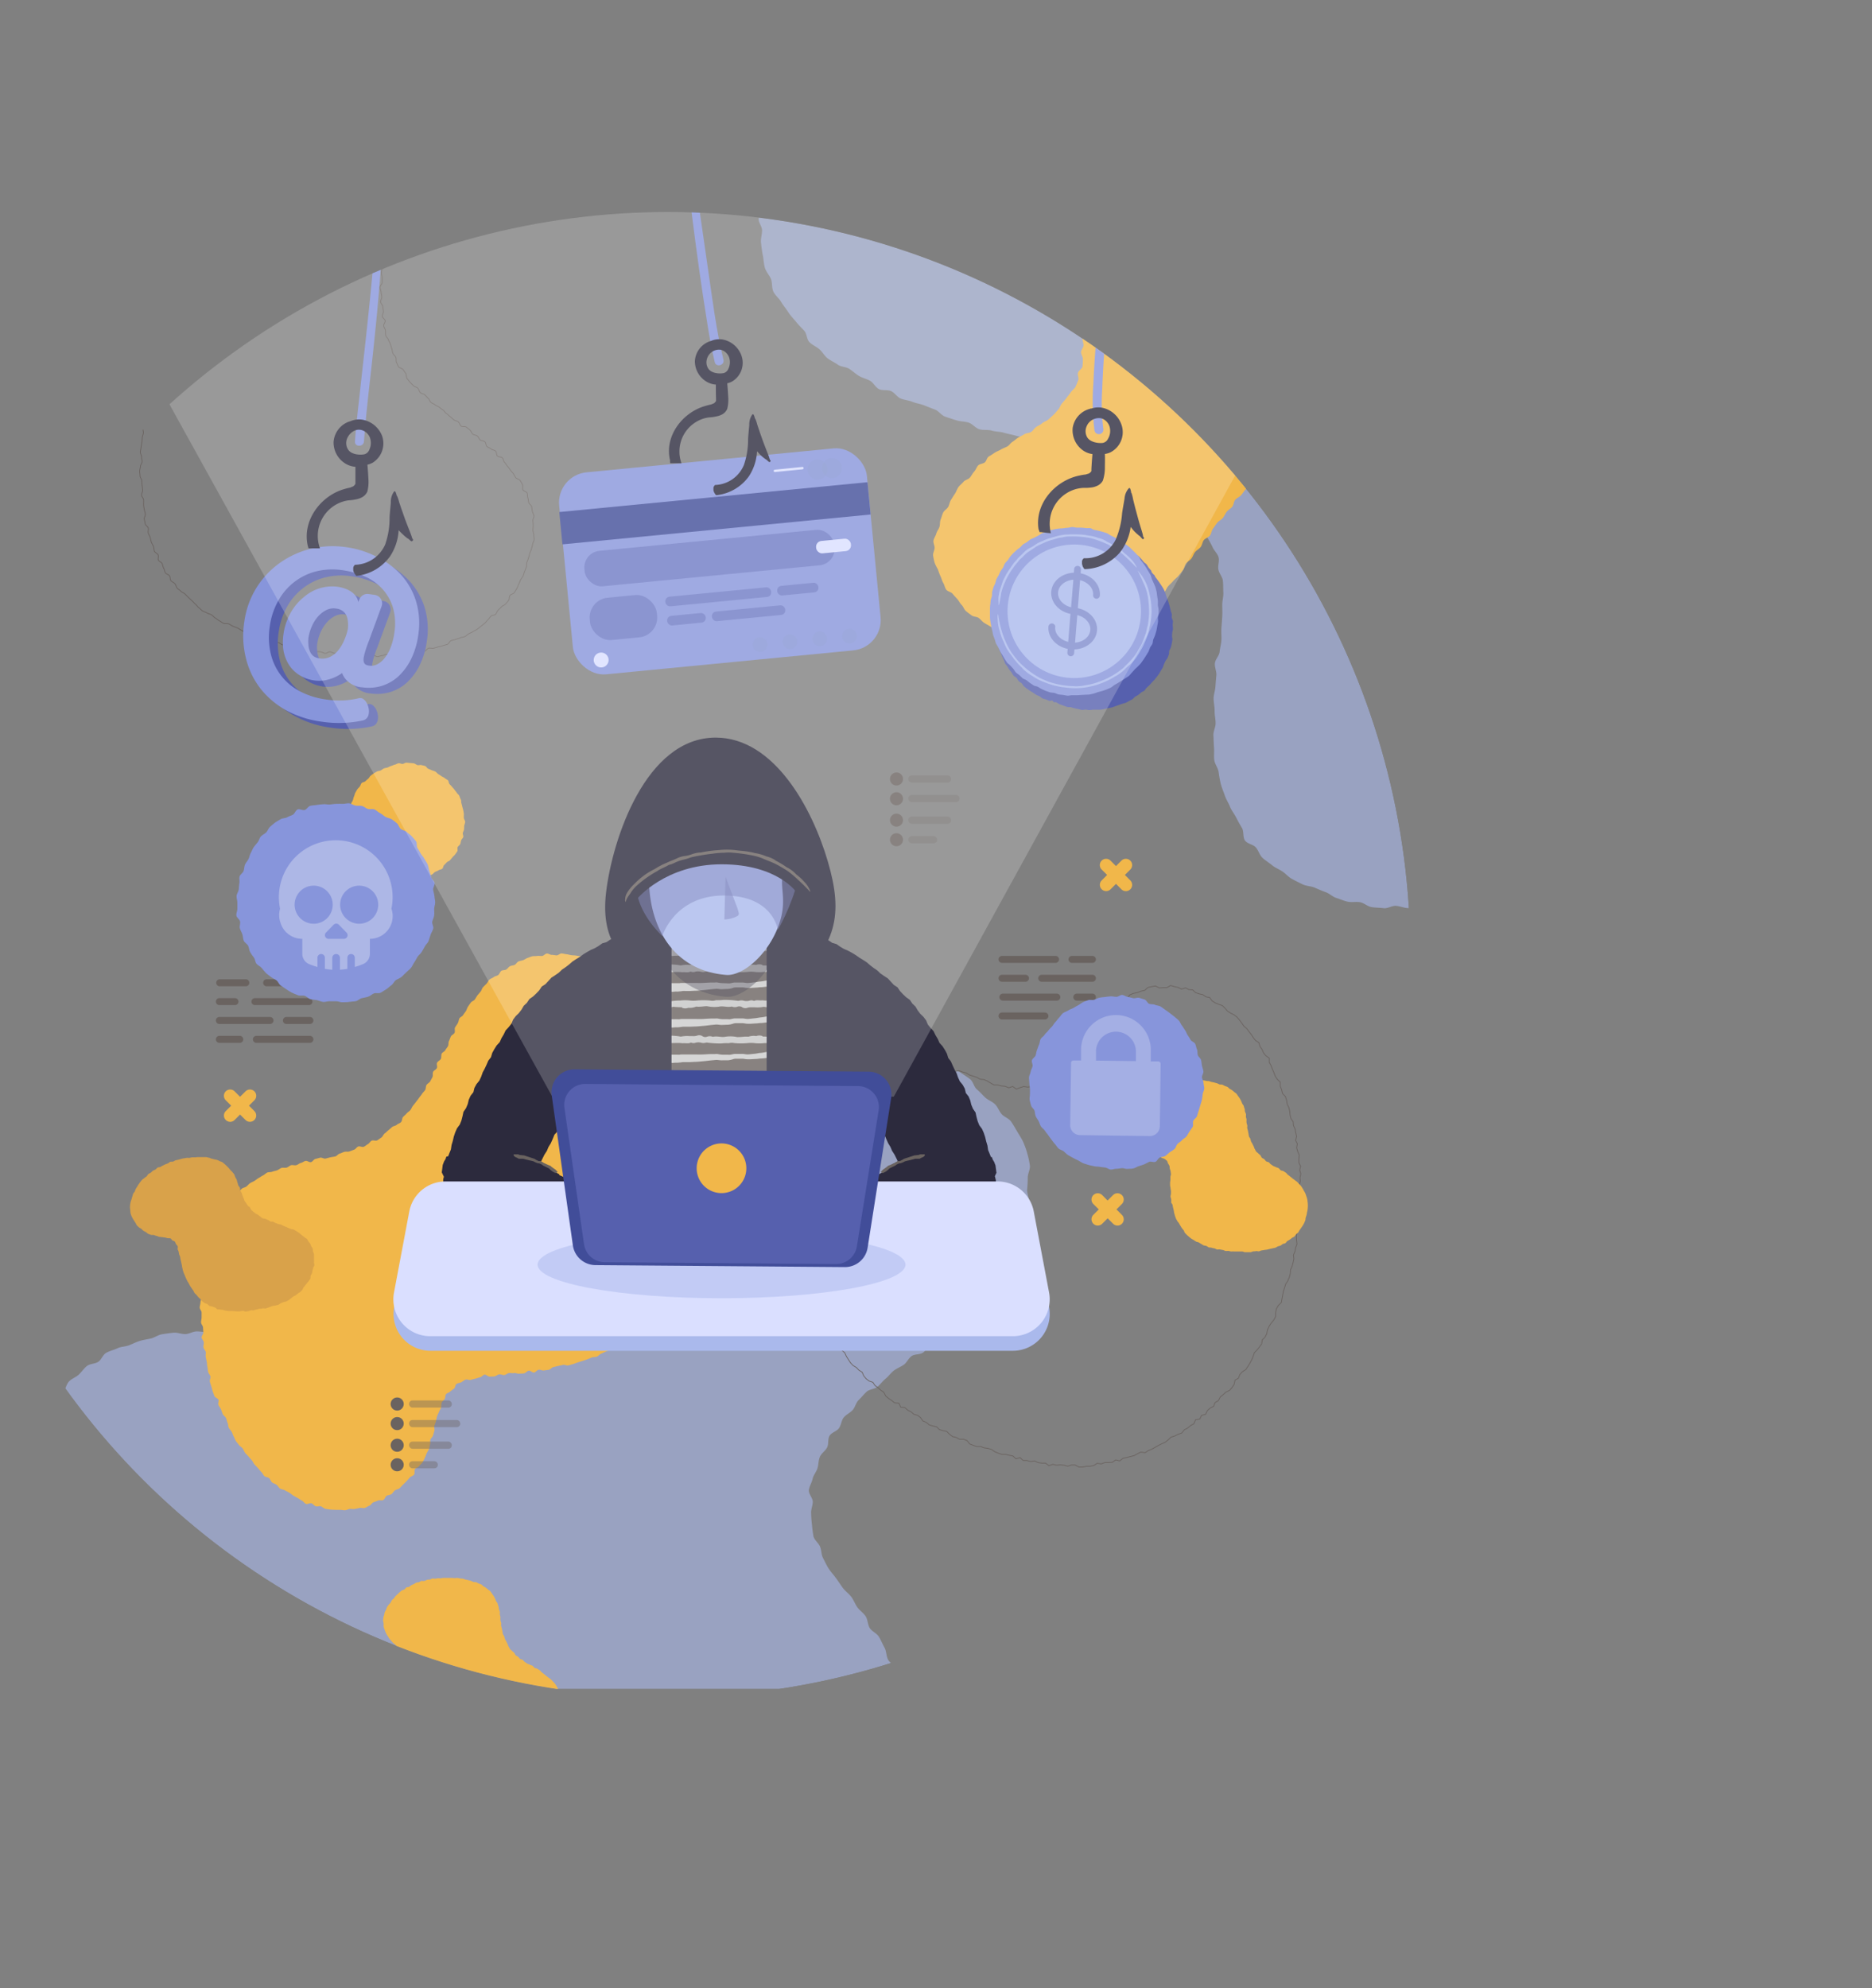 <?xml version="1.0" encoding="UTF-8"?> <svg xmlns="http://www.w3.org/2000/svg" xmlns:xlink="http://www.w3.org/1999/xlink" viewBox="0 0 504.31 535.37"><rect x="0" y="0" width="504.31" height="535.37" fill="#808080" stroke="none"/><defs><style>.cls-1,.cls-8{fill:none;}.cls-2{isolation:isolate;}.cls-3{clip-path:url(#clip-path);}.cls-4{clip-path:url(#clip-path-2);}.cls-5{opacity:0.6;}.cls-29,.cls-6{fill:#aab9ec;}.cls-7{fill:#f1b74a;}.cls-8{stroke:#6a6360;stroke-miterlimit:10;stroke-width:0.2px;}.cls-9{fill:#d9a24a;}.cls-10,.cls-15{fill:#6a6360;}.cls-11{fill:#8795db;}.cls-12,.cls-15,.cls-24{opacity:0.4;}.cls-13{fill:#e6eaf7;}.cls-14{opacity:0.3;}.cls-16{fill:#8093c1;}.cls-16,.cls-28{opacity:0.2;}.cls-16,.cls-24,.cls-27{mix-blend-mode:multiply;}.cls-17{fill:#dadfff;}.cls-18,.cls-21{fill:#5660ae;}.cls-18,.cls-25,.cls-27,.cls-29{opacity:0.5;}.cls-19{fill:#414d99;}.cls-20{fill:#2c2a3d;}.cls-22{fill:#ccc;}.cls-23{fill:#c6c6c6;}.cls-26,.cls-27{fill:#6b72b2;}.cls-28{fill:#fff;mix-blend-mode:overlay;}</style><clipPath id="clip-path" transform="translate(-20.06 57.1)"><circle class="cls-1" cx="200" cy="200" r="200"></circle></clipPath><clipPath id="clip-path-2" transform="translate(-20.06 57.1)"><rect class="cls-1" x="-132.91" width="596.6" height="397.73" rx="16.85"></rect></clipPath></defs><g class="cls-2"><g id="katman_2" data-name="katman 2"><g id="KILAVUZ"><g class="cls-3"><g class="cls-4"><g class="cls-5"><path class="cls-6" d="M225.36,4.92c0,1.13-.41,2.26-.28,3.38s.25,2.24.48,3.35.24,2.28.56,3.37,1.22,2,1.63,3,.17,2.39.66,3.42,1.51,1.77,2.08,2.75S231.8,26,232.44,27s1.41,1.74,2.12,2.62,1.43,1.56,2.16,2.35.65,2.35,1.42,3.1,1.85,1.18,2.66,1.88,1.34,1.77,2.19,2.43,1.88,1.09,2.76,1.72,2.21.55,3.11,1.14,1.67,1.33,2.6,1.89,2,.77,2.95,1.29,1.47,1.77,2.43,2.26,2.33.1,3.31.56,1.6,1.61,2.59,2,2.12.46,3.12.87,2.08.54,3.08.92,2,.8,3,1.17,1.73,1.55,2.74,1.9,2,.67,3.06,1,2.22.28,3.26.61,1.85,1.47,2.9,1.79,2.27.05,3.32.36,2.21.26,3.26.57,2.14.49,3.2.79,2.17.4,3.22.7,1.73,1.92,2.78,2.23,2.13.52,3.18.83,2.49-.64,3.53-.32,2,1,3,1.36,1.86,1.39,2.9,1.73,2.09.63,3.13,1,2.4-.18,3.42.2,1.89,1.23,2.91,1.64,2,.85,3,1.28,1.94,1,2.94,1.49,1.78,1.54,2.81,2.06,2.7-.15,3.68.43S336.05,76.36,337,77s1.17,2.19,2,3,2.66.62,3.4,1.49.64,2.22,1.22,3.09a28.65,28.65,0,0,1,1.49,2.78,31.41,31.41,0,0,1,1.56,2.76c.37,1,1.38,1.81,1.66,2.84s-.24,2.24-.05,3.29,1.11,2,1.22,3.06.07,2.15.12,3.22-.29,2.14-.29,3.2.06,2.13,0,3.19-.16,2.12-.23,3.18.06,2.14,0,3.19-.38,2.1-.48,3.15-1.16,2-1.27,3.07.48,2.19.39,3.23-.18,2.12-.26,3.17S347,130,347,131s.29,2.21.27,3.32.25,2.19.27,3.29-.65,2.23-.59,3.32.07,2.22.16,3.32-.08,2.25.07,3.34,1,2.1,1.16,3.18.33,2.19.6,3.25.74,2.09,1.09,3.14,1,2,1.39,3,1.13,1.87,1.63,2.85,1,1.91,1.58,2.85.18,2.54.85,3.43,2.18,1,2.9,1.83,1,2.06,1.79,2.8,1.75,1.3,2.6,2,1.89,1.08,2.79,1.69,1.62,1.49,2.56,2,1.93,1,2.91,1.47,2.16.43,3.17.86,1.95.86,3,1.23,1.85,1.25,2.9,1.57,2,.78,3.09,1,2.24-.07,3.3.14,2,1.14,3.07,1.31,2.18.15,3.26.29,2.25-.72,3.33-.63,2.12.56,3.2.61,2.16,0,3.24,0,2.16.24,3.24.23,2.19.49,3.27.44,2.12-.87,3.2-.95,2.27.44,3.38.31,2.27,0,3.37-.17,2-1.32,3.11-1.55,2.18-.39,3.25-.69,2.41.18,3.44-.21,1.74-1.6,2.74-2.08,2.1-.74,3.05-1.29,1.48-1.76,2.39-2.38,2.26-.64,3.12-1.33,1.27-1.88,2.08-2.63,1.64-1.44,2.39-2.25,2.12-1.1,2.8-2,1.05-2,1.66-2.92,1.2-1.87,1.74-2.83.5-2.21,1-3.21,1.62-1.73,2-2.77.83-2.11,1.09-3.18-.35-2.33-.2-3.42,1-2.13,1.08-3.23.15-2.27.07-3.37a23.3,23.3,0,0,0-.69-3.36c-.25-1.07-1.11-2-1.5-3.06s-.75-2.08-1.22-3.1-.53-2.23-1-3.23-2-1.43-2.56-2.41-.62-2.21-1.18-3.18-.85-2.08-1.39-3-1.38-1.81-1.88-2.79-.94-2.06-1.37-3.06-1.17-2-1.48-3a21,21,0,0,1-.66-3.34c-.15-1.12.69-2.23.79-3.33a12.42,12.42,0,0,1,.64-3.15,13.4,13.4,0,0,1,1.68-2.74c.64-1,.22-2.69.91-3.47a21,21,0,0,1,2.56-2.25,17.82,17.82,0,0,1,2.76-2.06c1-.51,2.43,0,3.48-.29a16.93,16.93,0,0,1,3.2-.94,21,21,0,0,1,3.36-.17,25.94,25.94,0,0,1,3.22,1c1.06.25,2,.86,3.08,1.22s1.87,1.18,2.88,1.61,2,.83,3,1.32,2.38.26,3.32.78,2,1.07,2.9,1.6,1.62,1.78,2.5,2.29A23.53,23.53,0,0,0,484.2,105c1,.46,2.2.38,3.22.8s1.87,1.19,2.91,1.55,2,1,3,1.25,2.12.64,3.2.84,2.25-.42,3.34-.31a31.47,31.47,0,0,0,3.23.15c1.08,0,2.19.57,3.29.43s2.32.3,3.4,0a24.68,24.68,0,0,0,2.84-1,22.81,22.81,0,0,0,2.77-1.22,20.56,20.56,0,0,0,2.38-1.89,16,16,0,0,0,2.24-2,15,15,0,0,0,1.82-2.74c.49-.94-.11-2.34.19-3.34a23.55,23.55,0,0,0,1-3c.16-.92-.17-1.86-.09-2.77S524.33,90,524.36,89s-.07-1.85-.05-2.78-1.18-1.91-1.17-2.86,0-1.88,0-2.82.63-1.94.51-2.89A23.89,23.89,0,0,0,522.57,75a12.21,12.21,0,0,0-.83-2.69c-.46-.84-1.24-1.55-1.64-2.45s.53-2.2.24-3.09-1.43-1.46-1.9-2.3-1.53-1.46-2.12-2.34-.7-2-1.33-2.88-1.6-1.39-2.26-2.21-1.31-1.63-2-2.43-1.11-2.29-2-3.1S507,49.76,506,49s-2.29-1-3.34-1.64a26.9,26.9,0,0,1-3-2.25c-1-.8-1.94-1.59-2.9-2.4s-2.26-1.06-3.32-1.76-1.37-2.37-2.31-3.13-2.49-.92-3.35-1.81a30.24,30.24,0,0,1-2.24-3A23.89,23.89,0,0,1,484,30.24c-.55-1-1.77-1.61-2.12-2.55s.37-2.34.19-3.36a18.76,18.76,0,0,1,0-3.09,29.25,29.25,0,0,1,0-3.1c.06-1,.14-2,.26-3.11s-.34-2.12-.21-3.2.37-2,.49-3.13S482,6.54,482,5.46s.87-2.13.81-3.21-.54-2.1-.66-3.17.47-2.24.28-3.31-1.26-1.92-1.51-3-.7-2-1-3-.06-2.22-.42-3.24-.39-2.16-.8-3.15-1.87-1.51-2.33-2.49-.33-2.21-.83-3.16-1-1.89-1.57-2.82-1.49-1.59-2.07-2.49-.86-2-1.48-2.87-1.15-1.82-1.81-2.67-1.18-1.81-1.88-2.63-1.75-1.32-2.48-2.11-1.18-1.85-1.94-2.6-1.33-1.75-2.13-2.47-1.63-1.44-2.46-2.12-2.2-.68-3.06-1.31-1.91-1-2.81-1.57-1.44-1.75-2.37-2.28-2-.77-3-1.25-2.14-.44-3.12-.86-1.91-.92-2.92-1.28-1.86-1.19-2.89-1.48-2-.89-3.07-1.09-2.16-.18-3.23-.31-2.19.63-3.26.59-2.13-1.23-3.21-1.2-2.14.43-3.21.55-2,1-3.08,1.18-2.26-.22-3.3.08-1.82,1.32-2.83,1.7-2,.73-3,1.18-2.25.29-3.21.8-1.91,1-2.84,1.58-1.77,1.24-2.67,1.85-1.76,1.25-2.62,1.9-1.9,1.09-2.74,1.77-.88,2.3-1.69,3-1.62,1.4-2.41,2.13-2.57.42-3.34,1.17-1.47,1.62-2.22,2.38-1.58,1.5-2.32,2.27-1.15,1.91-1.88,2.69-.83,2.18-1.55,3-2.31.82-3,1.6-.68,2.41-1.46,3.15-2.43.58-3.26,1.26-1.49,1.62-2.38,2.23-1.76,1.31-2.7,1.84-1.93,1-2.92,1.46-1.91,1.15-2.94,1.5-2.22.15-3.28.4-2.11.44-3.2.59-2.11.81-3.21.85-2.2.11-3.3.06-2.06-1.14-3.16-1.29-2.12-.18-3.2-.41-2.29.26-3.35,0-2.09-.36-3.06-.7-2-.71-2.93-1.11-1.89-.92-2.82-1.37-1.39-1.81-2.3-2.31-2.16-.38-3-.91-1.46-1.56-2.33-2.12-1.59-1.33-2.44-1.91-1.95-.81-2.78-1.42-1.45-1.5-2.27-2.13-2-.76-2.84-1.4-1.73-1.15-2.53-1.79-.92-2.11-1.72-2.74-2.44-.14-3.26-.75-1.29-1.66-2.13-2.22S300.58-39,299.7-39.5s-2.16-.19-3.09-.63-1.77-1.09-2.77-1.51-1.87-.92-2.88-1.3S289-43.7,288-44s-1.81-1.24-2.83-1.55-2.18,0-3.21-.3-2.08-.34-3.12-.57-2-.76-3-.95-2.17.24-3.21.1-2-1.19-3-1.28-2.16.89-3.21.86-2.13-1.4-3.18-1.36-2.08.91-3.13,1-2.1.23-3.13.42-2.13.24-3.14.54a28.82,28.82,0,0,0-3.1.83c-1,.4-1.49,1.74-2.41,2.26a24.82,24.82,0,0,0-2.71,1.53c-.84.63-2.12.74-2.91,1.44s-1.31,1.69-2,2.46-1.39,1.57-2.07,2.39-1.4,1.58-2,2.43-.53,2.16-1.1,3.06-1.4,1.58-1.91,2.5-1.49,1.59-2,2.54-.9,1.91-1.32,2.88-.14,2.21-.52,3.19S227.74-18,227.41-17s.68,2.42.4,3.43-1.68,1.74-1.92,2.76.3,2.24.11,3.26-.78,2-.93,3.05-.4,2.1-.49,3.14-.12,2.14-.15,3.17S225.34,3.89,225.36,4.92Z" transform="translate(-20.06 57.1)"></path></g><path class="cls-7" d="M297.36,116.52c.62.17,1.28.17,1.91.29s1.22.59,1.85.67,1.33-.35,2-.32,1.28.4,1.92.39,1.27-.3,1.91-.35,1.24-.33,1.88-.42,1.32.15,1.94,0,1.19-.56,1.8-.73,1.18-.47,1.79-.68,1.44.13,2.05-.12,1-1,1.57-1.29,1.21-.49,1.79-.8,1.16-.59,1.72-.92,1.32-.37,1.86-.73,1.14-.68,1.67-1.07.73-1.2,1.24-1.6,1.06-.77,1.56-1.19,1.32-.48,1.8-.92.81-1.07,1.28-1.52,1-.9,1.42-1.36.92-.93,1.37-1.4.64-1.19,1.07-1.68.94-.91,1.36-1.41,1-.88,1.41-1.38.8-1,1.2-1.55.47-1.29.87-1.81,1.06-.83,1.45-1.35.55-1.23,1-1.75,1.09-.81,1.48-1.33.44-1.31.83-1.83,1.25-.7,1.64-1.23.43-1.31.82-1.84.75-1.07,1.14-1.59,1.12-.8,1.52-1.31.65-1.15,1.05-1.67,1.05-.83,1.47-1.34.39-1.37.81-1.87,1.14-.74,1.57-1.23.77-1.07,1.21-1.55.77-1.08,1.22-1.55,1.24-.61,1.7-1.07.52-1.5,1-2,1.24-.74,1.79-1.18,1.22-.73,1.8-1.12a18.48,18.48,0,0,1,1.95-.79c.63-.33,1-1.29,1.64-1.53a20.46,20.46,0,0,1,2-.41,20,20,0,0,1,2-.37c.66-.09,1.35-.17,2-.2s1.33.53,2,.56,1.3.12,2,.2,1.45-.56,2.11-.43,1.18.86,1.83,1,1.37.07,2,.26,1.3.35,1.94.56,1.07,1,1.7,1.21,1.41.07,2,.31,1.16.71,1.78,1,1.24.52,1.86.77,1.29.39,1.91.63,1.4.09,2,.32,1,1.11,1.66,1.33,1.42-.19,2,0,1.2.47,1.82.65,1.23.39,1.85.55,1.31,0,1.94.19,1.2.55,1.83.67,1.27.25,1.9.34,1.28.21,1.92.27,1.29,0,1.93,0,1.28-.17,1.93-.18,1.27,0,1.91-.09,1.32.23,2,.13,1.21-.49,1.84-.63,1.26-.21,1.88-.4,1.23-.38,1.83-.62,1.14-.6,1.72-.88,1.29-.32,1.85-.65,1-.88,1.5-1.25,1.19-.56,1.7-1,1-.82,1.47-1.26.9-.94,1.35-1.4.61-1.18,1-1.67,1-.86,1.37-1.37.77-1,1.14-1.55,1.09-.84,1.43-1.39.17-1.4.49-2,1.15-.85,1.45-1.42.57-1.17.85-1.76.65-1.14.9-1.74,0-1.41.18-2,1.05-1,1.26-1.61-.25-1.44-.06-2.06.2-1.28.37-1.9.52-1.19.66-1.82.1-1.28.21-1.91.24-1.25.31-1.89.75-1.24.77-1.88.11-1.32.07-2-.31-1.29-.41-1.93-.1-1.31-.24-1.93-.24-1.31-.44-1.92-.68-1.14-.93-1.73-.85-1-1.15-1.59-.17-1.39-.51-1.93-.82-1-1.21-1.54-.66-1.14-1.08-1.62-1.35-.51-1.81-1-.57-1.27-1.06-1.69-1.2-.56-1.72-.93-1.06-.72-1.61-1.05-1-.87-1.57-1.15-1.38,0-2-.26-1.15-.54-1.77-.72-1.19-.48-1.82-.6-1.25-.36-1.9-.41a18.9,18.9,0,0,0-1.93.25c-.64,0-1.27-.09-1.92,0s-1.22.47-1.86.54-1.28,0-1.92.05-1.25.32-1.88.37-1.33-.63-2-.6-1.26.55-1.89.57-1.27-.39-1.91-.41-1.27.06-1.9,0-1.23-.36-1.85-.45-1.25-.1-1.87-.23-1.41.33-2,.14-1.06-.83-1.65-1.07-1-.81-1.56-1.11-1.22-.38-1.76-.74-1-.71-1.52-1.13a19.84,19.84,0,0,1-1.69-1.14,11.92,11.92,0,0,1-1.06-1.74,11.59,11.59,0,0,1-1.06-1.7,11.49,11.49,0,0,1-.62-1.91,12.72,12.72,0,0,1-.49-2c-.05-.66.44-1.33.48-2s-.27-1.37-.17-2,.69-1.23.81-1.89-.41-1.45-.27-2.11.88-1.19,1-1.85-.44-1.44-.35-2.1.5-1.28.55-1.95a19.07,19.07,0,0,0,0-2,12.41,12.41,0,0,0-.07-2,11,11,0,0,0-.3-2,11.31,11.31,0,0,0-.85-1.89,9.11,9.11,0,0,0-1.2-1.49A10.59,10.59,0,0,0,388.77-22a11.34,11.34,0,0,0-1.63-.94,12.47,12.47,0,0,0-1.63-.93,13.88,13.88,0,0,0-1.82-.47c-.59-.15-1.31.35-1.91.28s-1.26-.32-1.91-.34-1.3-.32-1.95-.31-1.26.5-1.91.55-1.28.19-1.92.27-1.29.1-1.94.19-1.32,0-2,.06-1.23.57-1.87.66-1.36-.29-2-.2-1.32-.12-2-.05-1.25.72-1.89.76-1.32-.09-2-.09-1.31.16-2,.11-1.3-.22-2-.33-1.31-.14-1.94-.26-1.26-.45-1.89-.58-1.33,0-2-.17-1.31-.16-1.94-.3-1.13-1-1.76-1.13-1.29-.25-1.93-.38-1.38.25-2,.14-1.27-.24-1.92-.34-1.3,0-2-.11-1.27-.3-1.92-.33-1.29-.09-2-.09-1.28.05-1.94.09-1.29.1-1.94.18-1.23.4-1.89.52-1.29.06-1.94.22-1.15.59-1.79.79-1.48-.33-2.1-.11-1.23.47-1.84.71-1,.93-1.63,1.2-1.23.44-1.81.73-1.08.75-1.66,1.06-1.42.14-2,.47-1,.91-1.54,1.26-1.29.42-1.83.79-1,.87-1.52,1.26-1.09.74-1.61,1.14-.65,1.28-1.15,1.69-.92.91-1.41,1.35-1.19.62-1.66,1.08-.9.94-1.35,1.41-.91,1-1.31,1.55a15.37,15.37,0,0,0-1.05,1.73,14.5,14.5,0,0,0-.95,1.76,13.33,13.33,0,0,0-.71,1.86A12.58,12.58,0,0,0,298-1.72a13.56,13.56,0,0,0-.42,2.05c0,.67.88,1.27,1,1.95s-.42,1.46-.25,2.13.61,1.22.82,1.88.57,1.22.81,1.87.3,1.32.55,2,.29,1.33.55,2,.7,1.18.95,1.82.59,1.19.81,1.82a15.55,15.55,0,0,0,.57,1.91A12.27,12.27,0,0,0,304.53,19c.33.48.31,1.17.59,1.69s1.05.79,1.27,1.33,0,1.25.2,1.79.17,1.21.41,1.73.89.87,1.21,1.36.5,1.19.79,1.75,1.11.9,1.36,1.47.08,1.36.27,2,.79,1.13.93,1.74a18.54,18.54,0,0,1,.4,1.91c.08.64-.68,1.33-.67,2s.55,1.28.49,1.92a15.77,15.77,0,0,1-.11,1.94c-.12.62-1,1-1.2,1.66s.32,1.45.07,2-.45,1.22-.75,1.79-.94.94-1.29,1.49-.76,1-1.15,1.52-.79,1-1.2,1.45-.57,1.19-1,1.65-.82,1-1.28,1.41-.92.88-1.4,1.29-1.18.56-1.67,1-1.09.65-1.6,1-.84,1-1.36,1.34-1.33.27-1.85.62-1.11.58-1.65.92-1,.79-1.52,1.11-.89,1-1.43,1.28-1.16.48-1.69.8-1.15.52-1.67.86-1,.68-1.56,1-.63,1.21-1.11,1.6-1.33.38-1.77.81-.64,1.2-1.1,1.69-.71,1.1-1.15,1.61-1.31.61-1.73,1.13-1,.91-1.37,1.45-.56,1.22-.94,1.77-.71,1.11-1.06,1.67-.42,1.29-.74,1.86-1.06.94-1.35,1.52-.42,1.27-.68,1.88-.12,1.36-.33,2-.69,1.16-.85,1.79-.64,1.23-.75,1.88.33,1.37.3,2-.46,1.33-.41,2a14.92,14.92,0,0,0,.43,2,13.36,13.36,0,0,0,.88,1.78,17,17,0,0,0,.67,1.8c.29.58.41,1.24.75,1.8s.42,1.28.8,1.82,1.31.62,1.72,1.12.84.95,1.28,1.43.69,1.12,1.16,1.57.65,1.21,1.14,1.64,1,.78,1.55,1.19,1.39.31,1.91.69.91.94,1.45,1.3,1.14.63,1.69,1,1.1.68,1.66,1,1,.86,1.6,1.14,1.38.1,2,.36,1,.9,1.62,1.13,1.17.62,1.78.82S296.75,116.35,297.36,116.52Z" transform="translate(-20.06 57.1)"></path><path class="cls-8" d="M45.86,34.66c.37.2.7.45,1.08.64s.73.39,1.11.57.84.18,1.22.36.55.81.92,1,.8.27,1.18.45.84.2,1.2.4.63.6,1,.82.71.43,1.05.68.74.41,1,.69A9.88,9.88,0,0,1,56.7,41c.28.31.59.64.84,1s.13.93.32,1.3a9.93,9.93,0,0,1,.32,1.22c.15.39.56.68.67,1.09s.13.82.21,1.24.37.8.41,1.22-.26.86-.25,1.28.13.84.12,1.26-.13.83-.16,1.25.34.87.31,1.29-.06.85-.11,1.27-.44.8-.49,1.22,0,.84-.11,1.26-.21.84-.26,1.27.22.89.17,1.31-.26.84-.3,1.27-.07.86-.11,1.29-.18.85-.21,1.28-.17.86-.2,1.29.33.88.32,1.31.18.86.16,1.3-.45.85-.46,1.28-.2.86-.2,1.29.09.87.1,1.3.46.85.48,1.28,0,.86.07,1.29.12.85.15,1.28-.33.89-.29,1.32.5.82.54,1.24,0,.87,0,1.3.11.85.18,1.28.23.83.3,1.25-.38,1-.29,1.38.15.85.25,1.27.72.72.83,1.13-.12.93,0,1.34.39.79.52,1.2.16.86.31,1.26.42.77.57,1.17.09.9.26,1.29.82.58,1,1-.12,1,.08,1.4.84.53,1,.91.19.87.41,1.24.23.88.47,1.24.86.46,1.1.82.13,1,.39,1.31.8.48,1.08.82.33.87.61,1.19.73.52,1,.84.8.43,1.11.74.59.62.91.92.62.6.95.88.58.65.92.92.57.69.92.95.63.61,1,.86.84.32,1.2.56.85.28,1.22.51.63.62,1,.84.7.52,1.08.73.73.49,1.12.69,1,0,1.38.15.74.45,1.13.63L84,112c.4.17.74.48,1.14.64s.68.65,1.08.81,1-.18,1.41,0,.73.51,1.14.65.84.25,1.25.39.74.55,1.15.67,1-.21,1.39-.09.79.41,1.2.53.84.25,1.26.35.77.52,1.19.62,1-.31,1.39-.21.8.41,1.22.5l1.28.26c.42.09.85.16,1.28.24s.77.59,1.2.67.88-.08,1.3,0,.82.26,1.24.33.86,0,1.28.07.81.35,1.24.41.92-.46,1.34-.41.81.36,1.24.41l1.27.14c.42,0,.82.37,1.24.41s.9-.42,1.32-.38.82.49,1.25.51.87-.42,1.3-.4.83.64,1.25.66.87-.56,1.3-.56.85,0,1.27,0,.86.52,1.28.52.85-.26,1.28-.28.84-.34,1.26-.36.87.33,1.3.31.84-.21,1.26-.25.84-.17,1.26-.22.87.11,1.29,0l1.27-.19c.42-.06.81-.3,1.23-.37s.92.26,1.34.18.84-.21,1.25-.3.71-.7,1.12-.8.91.1,1.32,0,.83-.22,1.23-.35.84-.18,1.25-.32.83-.22,1.23-.37.58-.84,1-1,.85-.16,1.24-.33.83-.24,1.21-.42.88-.16,1.26-.35.68-.53,1.05-.74.78-.35,1.14-.57.76-.41,1.11-.65.66-.54,1-.79.66-.54,1-.8.56-.66.88-.94.51-.7.83-1,1-.2,1.27-.5.39-.81.68-1.11.61-.59.9-.91.81-.42,1.08-.74.58-.63.84-1,.12-1,.37-1.32.91-.4,1.15-.75.45-.73.68-1.09.31-.81.52-1.17.31-.8.51-1.18.5-.7.68-1.08.24-.82.41-1.21.3-.8.46-1.19,0-.89.16-1.29.31-.77.43-1.18.23-.8.33-1.21.38-.78.47-1.2.23-.81.29-1.23.36-.82.41-1.24-.13-.86-.1-1.29-.23-.85-.23-1.27.11-.84.09-1.27-.06-.84-.1-1.26.34-.9.28-1.32-.33-.82-.42-1.23-.09-.86-.2-1.27-.65-.69-.78-1.1-.08-.87-.24-1.27,0-.92-.2-1.3-1-.49-1.15-.87.11-1-.1-1.39-.41-.76-.64-1.12-.94-.4-1.18-.75-.4-.75-.65-1.1-.57-.62-.83-1-.48-.7-.76-1-.47-.72-.76-1-.29-.9-.58-1.21-1-.19-1.32-.49-.19-1-.5-1.32-.89-.29-1.21-.58-.79-.38-1.11-.66-.25-1-.58-1.29-.92-.22-1.25-.49-.45-.8-.78-1.06-.89-.24-1.23-.51-.43-.84-.76-1.1-.66-.55-1-.8-1.06,0-1.4-.27-.41-.87-.75-1.12-.84-.31-1.18-.56-.63-.59-1-.85-.61-.6-1-.85-.57-.67-.9-.92-.7-.48-1-.74-.8-.38-1.13-.65-.8-.41-1.13-.68-.44-.82-.76-1.1-.59-.64-.9-.93-.92-.3-1.22-.6-.36-.87-.65-1.18-.9-.35-1.19-.67-.63-.61-.91-.94-.56-.68-.82-1-.1-1-.35-1.36-.49-.7-.73-1.06-1-.4-1.22-.76-.36-.81-.56-1.19,0-1-.18-1.37-.6-.67-.77-1.06-.16-.87-.31-1.27-.24-.82-.38-1.24-.43-.76-.55-1.18-.61-.73-.71-1.15,0-.9-.07-1.32-.39-.81-.47-1.23.47-.95.4-1.38-.73-.77-.78-1.2.37-.91.32-1.35-.15-.84-.19-1.28-.54-.82-.57-1.25.33-.88.31-1.32-.16-.85-.18-1.29-.3-.85-.31-1.29.59-.88.58-1.31,0-.86,0-1.3-.17-.86-.18-1.3.17-.87.16-1.3-.48-.86-.5-1.29.33-.89.3-1.32,0-.87-.09-1.3,0-.88-.08-1.31-.63-.79-.7-1.21,0-.89,0-1.31-.29-.83-.39-1.24.1-.93,0-1.34-.29-.83-.42-1.24-.19-.86-.34-1.26-.35-.81-.52-1.21-.43-.76-.62-1.15-.65-.63-.85-1-.17-.9-.4-1.27-.39-.79-.63-1.14-.82-.48-1.08-.82-.23-.93-.51-1.26S115.27-6,115-6.27s-.36-.86-.68-1.16-.87-.32-1.2-.6-.62-.59-1-.85-.56-.7-.92-.95-.87-.23-1.24-.47-.57-.72-.95-.94-.7-.53-1.09-.74-.94,0-1.34-.23-.61-.73-1-.9-.95,0-1.34-.15-.64-.73-1-.89-.83-.27-1.23-.42-.86-.17-1.26-.32-.78-.41-1.19-.54-1,.23-1.39.1-.78-.37-1.19-.49-.77-.48-1.18-.59-.8-.37-1.22-.48-1,.28-1.37.18-.83-.23-1.25-.31-.83-.24-1.25-.32-.8-.41-1.23-.49-.88.06-1.3,0-.89.1-1.31,0-.82-.38-1.25-.43-.88.17-1.31.13-.83-.43-1.26-.47-.85-.16-1.28-.18-.89.39-1.32.37l-1.29,0c-.43,0-.85-.27-1.28-.27s-.86-.17-1.29-.16-.87,0-1.3,0-.85.24-1.28.26-.89-.35-1.32-.33-.87,0-1.3.06l-1.29.13c-.43,0-.84.25-1.27.3s-.82.41-1.24.47-.85.16-1.27.23-.86.07-1.29.15l-1.26.26c-.42.09-.81.31-1.23.41s-1-.3-1.38-.2-.84.21-1.26.33-.75.51-1.16.64-.75.47-1.16.61-.91,0-1.31.16L55-14.88c-.4.16-.73.48-1.13.65l-1.19.51c-.39.17-.85.21-1.23.4s-.71.51-1.09.71-.72.49-1.09.7-1-.05-1.4.17-.7.52-1.07.75l-1.08.72c-.36.25-.67.57-1,.82s-.58.68-.92.94-.69.51-1,.79S42-7.27,41.69-7s-.54.69-.86,1-.7.51-1,.82-.7.53-1,.84-.56.67-.85,1-.18,1-.45,1.31-.84.44-1.1.78-.7.56-1,.92-.15,1-.37,1.31-.44.73-.64,1.11-.37.77-.55,1.15-.33.79-.49,1.19-.52.72-.66,1.13-.18.84-.29,1.26-.55.76-.64,1.18.28.93.22,1.35-.1.85-.13,1.27-.52.84-.53,1.27.3.87.32,1.3-.17.87-.13,1.3.41.82.47,1.24.3.81.39,1.23-.1.9,0,1.31-.05.92.08,1.33.49.75.64,1.15.22.84.39,1.23.67.64.86,1,.29.81.5,1.19.46.71.69,1.08.29.83.54,1.19.46.73.72,1.07.76.48,1,.81.27.91.57,1.22.51.71.82,1,.76.46,1.08.74.62.61.95.88,1,.14,1.32.39.5.78.86,1,.8.34,1.17.56S45.48,34.46,45.86,34.66Z" transform="translate(-20.06 57.1)"></path><g class="cls-5"><path class="cls-6" d="M252.33,221.09c-1-.2-2.11.16-3.14,0s-2-.18-3.08-.24-2-.37-3.08-.35-2.06.13-3.1.22-2.13-.36-3.16-.2-2,.59-3,.82-2.15.07-3.15.36-1.72,1.44-2.7,1.79-2,.61-2.92,1-1.81,1.09-2.76,1.56-2.2.37-3.12.89-2.1.68-3,1.25-1.21,2-2.08,2.63-2.1.72-2.94,1.37-1.39,1.66-2.2,2.35-1.39,1.61-2.18,2.33-2.26.69-3,1.43-1.58,1.45-2.32,2.22-1,2-1.7,2.78-1.31,1.67-2,2.48-1.76,1.31-2.43,2.13-1.39,1.62-2,2.47-1.6,1.47-2.23,2.32-.85,2-1.46,2.89-1.59,1.5-2.19,2.37-1.23,1.75-1.82,2.64-.65,2.12-1.23,3-1.74,1.41-2.32,2.31-.52,2.19-1.09,3.09-1.41,1.62-2,2.52-1.52,1.56-2.09,2.46-.31,2.33-.88,3.23-1.77,1.39-2.35,2.28-1.26,1.72-1.84,2.61-.3,2.36-.89,3.24-1.94,1.26-2.55,2.14-.51,2.24-1.13,3.11-1.67,1.42-2.31,2.27-1.31,1.68-2,2.52-.78,2.11-1.46,2.94-1.82,1.26-2.52,2.06-1.18,2-2,2.87-2.35.89-3.18,1.66-1.42,1.84-2.31,2.54-1.47,2-2.44,2.55-2.5.19-3.55.66-1.8,1.39-2.82,1.72-2.05.9-3.11,1.13-2.2.35-3.28.47-2.22-.73-3.32-.7-2.2,1.25-3.29,1.19-2.16-.61-3.25-.74-2.2-.12-3.28-.31-2-1-3.09-1.28-2.14-.36-3.2-.64-2-1-3-1.28-2.18-.28-3.23-.6-2.32.09-3.36-.24-1.71-1.83-2.74-2.16-2.22-.26-3.26-.58-2.24-.17-3.27-.47-2-.92-3.07-1.19-2.1-.22-3.13-.46-2-.63-3-.85-2.06-.43-3.09-.61-2-.67-3.06-.83-2.11-.16-3.15-.27-2.11-.15-3.15-.22-2.1-.27-3.15-.29-2.09.69-3.14.72-2.12-.47-3.17-.37-2.09.26-3.12.42-2,.91-3,1.14-2,.35-3,.66-1.9.79-2.89,1.17-2.13.34-3.07.79-2,.67-3,1.2-1.31,1.84-2.18,2.44-2.25.49-3.08,1.15-1.42,1.59-2.19,2.31-1.91,1.08-2.64,1.85-.88,2.05-1.56,2.86-1.26,1.67-1.89,2.52-1.08,1.78-1.67,2.66-1.93,1.27-2.48,2.18-.41,2.19-.91,3.12-1.78,1.47-2.23,2.42,0,2.33-.4,3.3-1.67,1.6-2.05,2.58-.65,2-1,3,.05,2.23-.25,3.24-.82,2-1.08,3-.82,2-1,3S21.49,351,21.3,352s-.19,2.11-.34,3.15.38,2.16.28,3.2.06,2.08,0,3.12-1.24,2.1-1.2,3.15.82,2.12,1,3.2-.06,2.22.18,3.27.61,2.1.95,3.13.91,2,1.33,3,1,1.9,1.55,2.86.4,2.29,1,3.21,1.6,1.56,2.25,2.43,1.09,1.95,1.81,2.76,1.85,1.25,2.63,2,1.87,1.13,2.71,1.81,1.23,2,2.12,2.6,1.84,1.2,2.78,1.74,2.29.28,3.27.73,2,.63,3,1,2,.87,3,1.14,2,.77,3.1.93,2,.81,3,.89,2.11-.19,3.15-.18,2.06-.49,3.1-.53,2.06-.07,3.1-.16,2.06-.21,3.09-.32,2.07-.15,3.1-.28,2-.66,3-.8,2.23,1,3.26.88,1.92-1.45,3-1.56,2.09-.12,3.12-.21,2.09-.32,3.12-.37,2.11,1.16,3.15,1.17,2.12-1.16,3.15-1.09,2,.8,3.06.95,2.06.23,3.09.46a12.26,12.26,0,0,1,2.89,1.14c1,.52,1.36,1.51,2,2.25a5.18,5.18,0,0,1,1.49,2.43c.17,1,1.09,2.06.91,3.16S105.08,410,104.7,411a24.72,24.72,0,0,1-1.17,2.84c-.45.9-.45,2.09-1,3s-.93,1.86-1.51,2.74-1,1.82-1.66,2.67-1.22,1.72-1.85,2.54-2,1.13-2.6,1.92-1.08,1.85-1.73,2.62-1.57,1.46-2.22,2.19-1.81,1.31-2.44,2c-.85.94-1.34,1.93-1.86,2.51-.69.78-1.21,1.73-1.88,2.56s-1.71,1.36-2.32,2.22-1.14,1.82-1.69,2.71-.94,1.92-1.42,2.86a31.44,31.44,0,0,0-1,3,28.73,28.73,0,0,0-.66,3.09c-.26,1-1.15,1.91-1.29,3a26.28,26.28,0,0,0,0,3.2,19.46,19.46,0,0,0,.84,3.63c.25,1.22-.06,2.64.44,3.77a15.34,15.34,0,0,0,2.08,3.17,14.72,14.72,0,0,0,2.18,2.4c.83.66,2.19.52,3.12,1s1.62,1.47,2.6,1.87,1.71.92,2.62,1.2,2-.14,2.93.1,1.73.92,2.65,1.14,2,0,3,.19,1.87.71,2.83.88,2,.15,3,.24a24.28,24.28,0,0,0,2.93-.19,13.88,13.88,0,0,0,2.91-.27c1-.22,2,0,3-.18s1.92-.09,2.89-.16,1.82-.8,2.78-1,2.19-.12,3.22-.45,2-.8,3-1.19,1.82-1.23,2.8-1.65,2-.77,3-1.21a24.49,24.49,0,0,0,3.15-1.81,32.41,32.41,0,0,0,3.15-1.89c1-.75,1.87-1.57,2.8-2.39a25,25,0,0,1,2.28-1.7c.77-.55,1.49-1.18,2.29-1.69s1.68-.88,2.46-1.41,1.23-1.45,1.95-2.06,1.69-.94,2.43-1.48,1.47-1.22,2.26-1.71,1.59-1,2.44-1.45,1.93-.22,2.82-.57a22.34,22.34,0,0,1,3.21-.49c1.1-.29,2-1.35,3-1.46a22.11,22.11,0,0,1,3.29-.3c1.09.06,2,1.22,3.09,1.42s2.18,0,3.25.27,2,.74,3.05,1.09,2.11.43,3.17.8,2.08.5,3.14.85,2,1,3,1.24,2.14.27,3.21.46,2,1,3.13,1.15,2.25-1.09,3.34-1,2.11.12,3.2.13,2.15.67,3.24.62,2.12-.38,3.21-.47,2.24.64,3.32.5,1.94-1.58,3-1.76,2.28.46,3.34.23,2-.89,3.05-1.16,2.11-.46,3.14-.77,2.07-.61,3.1-1,2-.72,3-1.11,1.89-1.07,2.88-1.5,2.24-.3,3.21-.77,1.62-1.58,2.57-2.09,2.23-.45,3.15-1,1.62-1.5,2.52-2.09,2-1,2.83-1.61,1.95-1,2.78-1.73,1-2.14,1.8-2.87,1.7-1.32,2.45-2.09,1.74-1.33,2.44-2.15,1.28-1.75,1.92-2.61,1-1.93,1.56-2.84,1.42-1.64,1.93-2.59.88-2,1.31-2.95.41-2.12.76-3.14,1.83-1.71,2.08-2.77.28-2.18.43-3.26-.6-2.26-.56-3.34a31.85,31.85,0,0,0-.06-3.24c-.06-1.09.72-2.26.56-3.35s-.29-2.2-.54-3.27-.32-2.22-.65-3.27-.87-2.05-1.25-3.08-.79-2.07-1.23-3.08-1.84-1.55-2.33-2.53-.42-2.25-.95-3.21-.95-2-1.51-2.93-1.88-1.42-2.46-2.34-.52-2.28-1.12-3.19-1.63-1.55-2.25-2.44-1-2-1.67-2.85-1.64-1.53-2.27-2.4-1.24-1.83-1.88-2.69-1.37-1.63-1.92-2.5-1-1.87-1.48-2.78-.41-2.13-.8-3.07-1.46-1.72-1.76-2.7a30.31,30.31,0,0,1-.41-3.14,27.12,27.12,0,0,1-.23-3.12c-.1-1,.42-2.06.44-3.1s-1.18-2.15-1.05-3.19.79-2,1-3,1-1.86,1.31-2.86.24-2.1.65-3.07,1.44-1.57,1.94-2.51.12-2.31.69-3.2,1.91-1.18,2.51-2,.64-2.1,1.29-2.89,1.7-1.24,2.39-2,.9-2,1.63-2.7,1.39-1.55,2.14-2.24,2.15-.68,2.93-1.34,1.39-1.53,2.19-2.17,1.39-1.55,2.2-2.17,1.84-1,2.67-1.57,1.28-1.74,2.11-2.34,2.26-.36,3.1-.94,1.24-1.75,2.07-2.33,1.9-.82,2.71-1.43,1.44-1.43,2.22-2.07,1.54-1.29,2.28-2,1.25-1.56,1.92-2.32,1.73-1.29,2.43-2.15,1.27-1.7,1.93-2.58,1.36-1.64,2-2.54.6-2.15,1.19-3.07,2-1.26,2.56-2.2.56-2.14,1.07-3.1,1.51-1.65,2-2.62,1.12-1.89,1.52-2.88.17-2.25.51-3.27,1.18-1.91,1.45-2.94.38-2.16.57-3.21-.47-2.23-.38-3.29a28.16,28.16,0,0,0,.16-3.17c0-1.08.73-2.22.57-3.28a23.41,23.41,0,0,0-.7-3.2,21.88,21.88,0,0,0-1.1-3.09c-.44-.95-1.06-1.86-1.6-2.78s-1.06-1.85-1.67-2.72-1.86-1.22-2.54-2-1-1.87-1.77-2.64-1.86-1.09-2.64-1.82-1.43-1.51-2.25-2.19-1-2.13-1.85-2.77-1.75-1.21-2.63-1.81-2.34-.26-3.24-.81-1.51-1.58-2.43-2.09-1.6-1.52-2.54-2-2.41.12-3.36-.31-1.63-1.56-2.6-1.95-2.06-.56-3-.91-2.19-.09-3.19-.39-1.78-1.51-2.78-1.77S253.34,221.29,252.33,221.09Z" transform="translate(-20.06 57.1)"></path></g><path class="cls-8" d="M239.1,292.67,239,293.8l.78.75.13,1.05.66.79.16,1,.89.67.11,1.08.63.8.35.95.93.61.44.9.36,1,.66.77.58.81.76.68.46.9.75.68.43.94.54.86.55.85.69.74.9.54.69.72.87.54.43,1,.65.78.8.61,1,.34.57.86.83.58.73.68.82.57.53,1,.76.65.84.56.78.63,1.16.1.48,1.06,1.13.12.75.68.9.45.76.67,1,.28.81.6.62.91.93.39.78.67,1,.31,1,.22.74.74,1,.3,1,.21.74.76.82.62,1,.23.88.49h1.08l.94.36.71.9.94.36.95.34,1.07,0,.94.36,1,.13,1,.3.85.6.93.39.95.32,1,0,1,.24,1,.2.83.77,1.11-.33.85.78,1,0,1,.28,1.06-.17.94.45,1,.15,1,0,.93.67,1.07-.35,1,.24,1-.1,1,.1,1,.26,1-.32,1,0,1,.55,1,0,1-.2,1,0,1-.21.95-.6,1.05.17,1-.37,1,0,1-.06.9-.64,1.11.26.86-.7,1-.21,1-.26,1-.25.89-.5.92-.45,1.16.16.86-.57.95-.38.89-.5.88-.5.91-.46.94-.41.8-.65.75-.72,1-.31.92-.45,1-.37.65-.85.91-.46.77-.66.9-.5.45-1.06,1.14-.2.5-1,1.08-.29.47-1,.75-.68.94-.48.39-1,.9-.53.47-.94.78-.65.76-.68,1-.49.67-.77.55-.85.23-1.12.94-.54.37-1,.69-.74.92-.59.56-.85.54-.86.48-.89.39-.95.34-1,.74-.73.62-.81.6-.82.16-1.07.75-.74.45-.91.18-1L362,300l.57-.85.67-.81.47-.9v-1.09l.22-1,.51-.89.8-.77.18-1,.18-1,.2-1,.32-1,.31-1,.58-.88.39-.94.27-1,.05-1,.43-.94.26-1,.22-1-.12-1.05.41-.95.17-1,.38-1-.12-1-.05-1,.12-1,.66-.93-.13-1,.17-1,.22-1,.12-1,0-1-.24-1,.42-1-.06-1-.14-1,.13-1-.13-1-.34-1,.25-1-.07-1,.21-1-.29-1,.24-1-.47-1,0-1,.1-1-.41-1-.29-1,.19-1.05-.46-.95.26-1.07-.24-1-.18-1-.43-.94-.08-1-.61-.89-.22-1-.1-1-.25-1-.45-.92-.14-1-.32-1-.78-.79-.23-1-.36-.94,0-1.11-.79-.76-.57-.85-.35-.95-.41-.92-.35-.95L362,229l0-1.14-.92-.64-.64-.8-.39-.92-.58-.82-.28-1-.91-.58-.61-.79-.54-.84-.62-.78-.6-.81-.77-.65-.57-.83-.61-.81-.65-.77-.79-.62-.93-.46-.85-.54-.66-.79-.72-.71-1-.33-.93-.4-.84-.53-.65-.9-1-.19-.83-.58-1-.22-.94-.32-.81-.75-1-.07-.92-.47-1.1.33-.93-.46-1-.21-1-.31-1,.58-1,0-1,.09-1.09-.53-1,.18-1,.22-.87.77-1,.22-.95.38-1.05.22-1,.38-.65.85-.94.47-.45,1-.58.82-1,.48-.28,1.06-.66.76-.47.9-1,.55-.42.93-.39.94-.86.59-.57.81-.33,1-.92.53-.55.83-.58.81-.6.79-.9.53-.47.91-.77.64-.92.48-.65.74-.35,1.09-1,.41-.72.69-.7.72-.8.59-.72.71-1.13.09-.84.51-.72.76-.93.35-1,.17-.88.43-.88.51-.95.31-1,.1-1-.16-1,.31-1,.39-1-.7-1.05.35-1-.41-1-.08-1-.29-1,0-.91-.5-.88-.55-.93-.39-1-.09-.89-.51-1-.32-1-.32-.88-.55-1-.25-.94-.37-1.13.23-1-.26-.91-.55-1.05.17-.95-.45-1-.15-1,.23-1-.21-1,.36-1,.1-1,.13-1.07-.21-1,.39-1,.34-1,.2-1,.29-1.05.11-.76.85-.93.4-1.12,0-.81.66-1,.39-.78.69-.85.56-.8.64-.88.52-.68.79-1.2.15-.43,1.08-.7.73-1.13.32-.38,1-.8.62-.43,1-1.09.39-.36,1-.89.57-.26,1.05-.75.69-.62.79-.28,1-.78.69-.22,1-.89.65-.08,1.08-.55.84-.46.89-.4.91-.37.93-.26,1-.77.77-.05,1.05-.53.87.16,1.1-.28,1-.66.85,0,1-.27,1,0,1-.27,1-.2,1-.68.9-.11,1,.24,1,.14,1-.12,1-.3,1,.21,1-.39,1-.12,1,.24,1-.08,1-.13,1,.41,1,.08,1,.1,1-.13,1,.24,1,.58.91v1l.32,1,.31.95-.18,1.08.23,1,.83.79,0,1.06.23,1Zm125.48-5.46,0,0Z" transform="translate(-20.06 57.1)"></path><path class="cls-7" d="M136,330.62c.13-.42.61-.73.72-1.15s.25-.84.36-1.26-.12-.92,0-1.34.32-.82.42-1.24.17-.85.29-1.27.37-.79.51-1.2.42-.76.57-1.16,0-.94.16-1.33.6-.66.82-1,.12-1,.38-1.31.84-.42,1.14-.74a10.51,10.51,0,0,1,1-.74c.35-.28.32-1.06.69-1.29s.88-.25,1.27-.45.73-.54,1.14-.7,1,.19,1.41.06.82-.22,1.25-.32.82-.29,1.26-.37.78-.66,1.22-.71,1,.59,1.38.54.87,0,1.31-.08.84-.51,1.27-.54.9.22,1.33.19.86-.5,1.3-.54.9.08,1.35,0,.92.21,1.36.16.9,0,1.34-.09.82-.66,1.27-.71,1,.56,1.41.5.81-.68,1.25-.75,1,.26,1.39.19.89-.11,1.33-.18.79-.65,1.23-.73.86-.21,1.3-.3l1.3-.29c.44-.1,1,.25,1.42.14s.86-.25,1.29-.36.84-.32,1.27-.45.85-.27,1.28-.4.85-.29,1.27-.43.82-.35,1.24-.5.93-.07,1.35-.23.72-.61,1.13-.78.81-.37,1.22-.55.83-.33,1.23-.53.79-.41,1.19-.62.93-.14,1.32-.36.55-.83.94-1.06.79-.4,1.17-.63,1.08,0,1.45-.23.54-.81.9-1.07.6-.68,1-.95.93-.25,1.28-.54.51-.78.84-1.07.93-.32,1.26-.63.62-.65.93-1,.6-.67.9-1,.18-1,.47-1.38,1.11-.27,1.38-.62.46-.8.72-1.17.29-.9.54-1.27.52-.74.75-1.12.23-.91.45-1.3,1-.49,1.2-.89-.08-1.05.12-1.46.35-.82.53-1.23.53-.75.71-1.16.18-.89.35-1.31.72-.69.87-1.12.31-.85.45-1.28,0-.93.16-1.37.34-.83.46-1.27-.12-1,0-1.39.56-.79.65-1.23-.1-.94,0-1.39.56-.8.64-1.25.12-.89.19-1.34-.13-.93-.07-1.37,0-.91.05-1.36.07-.89.12-1.34.69-.83.73-1.28-.23-.93-.2-1.38.46-.87.49-1.32-.18-.91-.15-1.36-.26-.92-.24-1.37.06-.89.07-1.34.48-.9.48-1.35-.06-.9-.06-1.35-.08-.9-.09-1.35.12-.89.12-1.33-.47-.87-.49-1.32.24-.89.23-1.33.1-.89.08-1.33-.17-.87-.2-1.32-.46-.85-.49-1.29,0-.88,0-1.32-.06-.88-.1-1.32-.06-.88-.11-1.32,0-.89,0-1.33.13-.91.07-1.35-.09-.88-.16-1.31-.12-.88-.2-1.32-.36-.83-.45-1.27-.39-.82-.48-1.25-.13-.87-.22-1.3-.24-.85-.35-1.28.38-1,.26-1.44-.31-.83-.44-1.26-.44-.79-.57-1.21-.05-.92-.19-1.34-.75-.68-.89-1.09-.37-.81-.52-1.22-.17-.88-.33-1.29-.15-.9-.33-1.3-.35-.82-.54-1.22-.36-.81-.56-1.2-.46-.76-.67-1.15-.39-.8-.61-1.18-.51-.73-.74-1.11-.76-.56-1-.93-.34-.83-.59-1.19-.36-.83-.62-1.19-.78-.51-1.05-.86-.35-.84-.64-1.18-.68-.57-1-.89-.24-1-.54-1.3-1.06-.18-1.38-.49-.69-.53-1-.82-.62-.61-1-.89-.49-.79-.84-1.06-.58-.7-.94-1-.69-.57-1.06-.81-1.05,0-1.43-.22-.57-.74-1-1-.7-.57-1.09-.77-1-.06-1.35-.25-.74-.49-1.14-.66-.83-.3-1.24-.45-.79-.42-1.2-.56-.8-.4-1.22-.53-.87-.19-1.29-.3-.85-.27-1.27-.37-.88-.15-1.31-.23-.88-.06-1.32-.12-.86-.21-1.3-.25-.88-.19-1.32-.21-.89.51-1.33.51-.87-.15-1.31-.13-.91-.39-1.35-.35-.82.58-1.25.64-.9-.08-1.33,0-.91,0-1.34.1-.83.3-1.25.43-.78.45-1.19.6-.87.18-1.28.36-.63.71-1,.9-.89.17-1.28.38-.63.65-1,.88-1,.12-1.34.37-.47.84-.82,1.11-.89.29-1.23.57-.84.39-1.16.69-.48.79-.79,1.1-.63.62-.93.94-.37.85-.66,1.18l-.84,1c-.27.35-.44.76-.71,1.12s-.83.48-1.08.84-.51.72-.76,1.09-.33.83-.57,1.2-.53.71-.76,1.09-.83.53-1,.92-.21.89-.43,1.28-.51.72-.72,1.11.08,1-.13,1.43-.8.58-1,1-.31.84-.51,1.23-.06.95-.26,1.35-.54.72-.73,1.11-.85.58-1,1,0,1-.21,1.37-.79.59-1,1,.13,1-.06,1.44-.79.6-1,1,0,1-.17,1.39-.43.8-.63,1.19-.78.61-1,1-.14,1-.36,1.34-.62.68-.85,1.06-.57.71-.81,1.08-.55.71-.81,1.07-.56.7-.83,1.05-.42.82-.7,1.16-.72.56-1,.9-.65.61-.95.94-.21,1-.53,1.36-.83.44-1.16.74-.91.31-1.25.6-.66.59-1,.86-.64.62-1,.87-.52.86-.9,1.1-.73.54-1.12.76-1.08-.12-1.48.08-.64.73-1,.92-.73.56-1.15.73-1.06-.23-1.48-.07-.68.69-1.11.85-.83.32-1.26.47-.94,0-1.37.12-.82.35-1.26.47-.75.65-1.18.76-.89.14-1.33.24-.87.24-1.31.34-1-.34-1.43-.24-.86.24-1.3.34-.76.77-1.2.86-1-.42-1.44-.33-.83.45-1.27.55-.8.49-1.24.6-1-.11-1.38,0-.79.53-1.21.66-1-.06-1.39.08-.78.5-1.2.65-.88.2-1.3.37-1,.06-1.36.24-.74.58-1.14.77-.77.48-1.16.69-.73.53-1.11.76-.82.38-1.19.63-.65.63-1,.9-.89.3-1.24.59-.54.75-.87,1.05-.56.7-.88,1-.54.7-.83,1-.65.61-.93,1-.8.51-1.06.88-.23.91-.47,1.3-.88.51-1.1.91,0,1-.25,1.39-.34.81-.53,1.23-.59.71-.76,1.13-.17.89-.32,1.31-.34.83-.47,1.27-.46.8-.58,1.24-.34.84-.44,1.27,0,.92-.11,1.36-.25.86-.33,1.3-.08.9-.15,1.34-.13.89-.2,1.33-.26.87-.32,1.31-.07.89-.12,1.34-.31.87-.35,1.32.57.94.54,1.39-.16.88-.18,1.33-.14.88-.15,1.33-.27.88-.28,1.33-.19.9-.19,1.34.5.89.51,1.34,0,.89,0,1.34-.18.9-.15,1.35.5.86.53,1.31.06.88.1,1.33-.53,1-.48,1.39.52.84.58,1.29-.15.92-.08,1.36.55.82.62,1.26-.1.92,0,1.36.18.88.27,1.31.07.9.17,1.34.1.89.2,1.33.49.8.61,1.23-.27,1-.15,1.43.28.86.41,1.29.22.87.36,1.3.31.84.46,1.26.93.62,1.09,1-.2,1,0,1.44.52.76.69,1.17.29.85.47,1.26.69.66.88,1.07.22.88.42,1.28.12.95.33,1.34.56.72.78,1.11.31.85.54,1.24.35.84.59,1.22.58.69.83,1.07.74.57,1,.94.39.83.65,1.18.66.63.94,1,.6.66.88,1,.44.81.74,1.14.63.64.94,1,.56.7.88,1,.49.79.81,1.1,1,.28,1.3.57.44.87.78,1.15.86.36,1.22.64.56.75.92,1,.93.23,1.31.48.8.39,1.18.63.7.55,1.09.78.77.45,1.17.66.74.51,1.14.7.67.7,1.08.88,1.1-.3,1.51-.15.71.65,1.13.79,1-.11,1.37,0,.78.59,1.21.68.88.14,1.32.2.89.05,1.33.08.89,0,1.33,0,.9.13,1.34.11.87-.31,1.31-.35.9.09,1.34,0,.87-.17,1.31-.27,1,.15,1.39,0,.8-.46,1.22-.61.66-.75,1.07-.91.84-.28,1.24-.47,1,.07,1.42-.15.51-.89.89-1.12.92-.2,1.29-.45.57-.72.93-1,.89-.29,1.24-.58.61-.65.94-.95.64-.62.95-.94.59-.66.89-1,.87-.44,1.15-.78,0-1.13.26-1.49.88-.46,1.13-.83.69-.63.91-1,.4-.81.61-1.21.32-.84.51-1.25.47-.77.64-1.18.14-.91.29-1.33S135.85,331,136,330.62Z" transform="translate(-20.06 57.1)"></path><path class="cls-7" d="M129.13,387.51c.24.1.48.23.73.32s.51.13.76.22l.75.28c.24.1.44.28.68.4s.54.12.75.28a4.48,4.48,0,0,1,.64.51c.16.19.17.5.29.72a3.72,3.72,0,0,1,.38.64,4.53,4.53,0,0,1,.08.75,6.08,6.08,0,0,1,.24.72c0,.25.07.5.08.75s-.14.51-.14.75,0,.51,0,.75-.08.51-.09.76,0,.51,0,.76.11.51.12.76.09.5.11.75,0,.51,0,.76-.14.52-.11.77.15.49.18.74,0,.52,0,.77.31.46.36.71.08.5.14.74l.18.73c.07.25.05.52.13.76s.13.49.21.73.16.48.26.71.24.45.36.68.33.39.45.61.25.44.38.65.25.43.4.64.32.39.48.59.17.51.34.7.35.38.53.55.38.34.58.51.38.33.59.48.45.25.66.39.42.28.64.41.51.12.73.24.42.28.65.39.42.3.66.39.51.08.74.17.44.3.68.38.52,0,.76.1.49.11.74.17.46.24.71.29.52-.06.77,0l.74.14c.25,0,.48.21.73.25s.51,0,.76,0,.5.12.75.15.51-.06.76,0l.75,0c.25,0,.5,0,.75,0s.49,0,.74,0,.5.19.75.19h.75c.25,0,.51,0,.76,0s.49-.2.74-.22.49,0,.74-.06.51.08.76.05.48-.2.73-.24.49-.07.74-.12.49-.05.74-.1l.72-.18c.25-.07.5-.09.74-.16s.5-.08.74-.16.44-.25.67-.35.49-.12.72-.22.41-.31.63-.43.5-.12.72-.25.32-.43.53-.56.44-.24.64-.38.4-.29.59-.45.48-.21.66-.39.29-.41.46-.6.42-.3.57-.49.24-.45.39-.65l.43-.61c.13-.21.3-.41.42-.62s.26-.44.37-.66.19-.47.29-.7.05-.51.12-.74.16-.47.23-.71.08-.49.13-.73.12-.48.15-.73.05-.49.06-.74a6.09,6.09,0,0,0,0-.74,6,6,0,0,0-.08-.74c0-.25-.05-.5-.11-.74s-.15-.47-.23-.71-.14-.47-.24-.7a7.44,7.44,0,0,0-.38-.68c-.12-.22-.23-.46-.37-.67s-.27-.45-.43-.65-.35-.37-.53-.56-.34-.38-.53-.56-.42-.29-.62-.46-.41-.3-.61-.46-.39-.34-.6-.49-.39-.33-.61-.47-.34-.42-.55-.56l-.65-.42c-.22-.14-.53-.11-.75-.25s-.35-.43-.57-.56-.5-.16-.72-.29-.5-.18-.72-.31-.42-.3-.64-.43-.35-.4-.55-.54-.53-.14-.73-.28-.32-.41-.52-.57-.46-.24-.64-.4-.24-.49-.41-.67-.4-.31-.56-.5-.42-.31-.57-.51-.23-.46-.37-.67-.17-.48-.29-.7-.23-.44-.33-.67-.28-.42-.37-.65-.12-.49-.2-.73-.32-.43-.38-.67-.08-.5-.13-.75-.09-.49-.14-.74-.15-.48-.19-.73.08-.52,0-.77-.16-.48-.19-.74,0-.51,0-.76-.13-.5-.16-.74.06-.53,0-.78-.21-.47-.27-.72,0-.51-.11-.75-.15-.49-.23-.73-.31-.42-.41-.65a7.33,7.33,0,0,0-.29-.7c-.12-.22-.22-.45-.36-.66s-.29-.41-.44-.61-.27-.44-.44-.63-.41-.3-.6-.47a7,7,0,0,0-.58-.48c-.2-.15-.43-.24-.65-.38s-.36-.38-.59-.5-.47-.17-.71-.27-.44-.25-.69-.34-.52,0-.76-.08-.44-.23-.68-.3l-.72-.2c-.24-.06-.48-.1-.73-.15s-.47-.19-.71-.23-.5,0-.75-.07-.49-.1-.73-.13-.51.07-.76.05-.49-.05-.74-.06l-.74,0c-.25,0-.49,0-.74,0l-.75,0c-.24,0-.49.08-.74.1s-.49,0-.74,0-.49.08-.74.11-.51-.09-.76-.05-.46.24-.7.28-.51,0-.75.08-.45.23-.69.29-.53,0-.77,0-.44.25-.68.33-.51.05-.74.14-.43.26-.66.36l-.67.32c-.23.11-.4.32-.61.44s-.55.05-.76.18-.33.41-.54.54-.51.14-.71.28-.38.32-.58.48-.35.36-.53.52-.38.33-.55.51-.29.41-.45.59-.39.33-.54.52a7.06,7.06,0,0,0-.35.67c-.15.2-.38.34-.51.55a6.67,6.67,0,0,0-.43.61c-.12.22-.16.49-.26.71a7.16,7.16,0,0,0-.36.66,6.52,6.52,0,0,0-.16.74,7.5,7.5,0,0,0-.22.73c0,.25-.06.51-.07.76s.12.5.14.75,0,.51,0,.76.12.49.19.73.16.48.25.72.21.45.32.68.27.42.4.64.25.43.39.63.34.37.5.56.32.38.5.56.38.32.57.48.33.37.54.52a7.08,7.08,0,0,0,.68.32c.21.13.33.42.56.53S128.9,387.41,129.13,387.51Z" transform="translate(-20.06 57.1)"></path><path class="cls-9" d="M62.19,275.73c.25,0,.48.22.73.25l.75.08.75.11c.25,0,.49.11.73.17s.55,0,.78.05.36.39.57.54.5.16.66.34a3.72,3.72,0,0,1,.31.67c.12.2.36.35.45.57s0,.53,0,.76.2.43.25.66.1.47.14.7.2.45.25.68.09.49.14.74.11.5.17.75.09.49.16.74.06.51.13.75.1.51.18.75.15.49.24.73.22.46.31.7.19.47.29.7.22.46.33.69.28.43.4.66l.35.67c.13.22.28.42.42.63s.29.41.44.62.2.48.36.68.38.34.54.53.31.41.48.59.37.34.56.51.29.44.49.6.41.31.62.46.52.14.73.27.37.4.59.51.54.06.77.16.47.17.71.26.4.4.65.48.52,0,.77.09.51,0,.76.09.48.16.73.2.51.05.76.08.51,0,.76,0l.76.05.76.05c.25,0,.51.05.76,0s.5-.11.76-.13.52.2.77.19.51-.1.76-.12.49-.2.74-.23.53.08.78,0,.48-.18.72-.22.49-.13.74-.17.5,0,.75-.09.51,0,.76,0,.48-.13.73-.19.46-.2.71-.27.46-.19.7-.26.53,0,.76-.09.5-.12.73-.21.42-.31.65-.41l.7-.28c.23-.1.52-.08.74-.19s.45-.24.67-.36.39-.34.6-.47.39-.32.59-.46.47-.21.67-.36l.59-.47c.19-.16.44-.25.63-.42l.55-.53c.17-.17.19-.5.35-.69s.32-.37.47-.57.33-.38.46-.59.36-.37.48-.58.31-.41.42-.64,0-.55.09-.78.27-.43.35-.66.09-.49.15-.74.13-.47.18-.72.29-.46.32-.7-.11-.52-.09-.77,0-.49,0-.74,0-.5,0-.74,0-.51,0-.76a6.07,6.07,0,0,0-.29-.7c-.06-.24,0-.53-.07-.76s-.29-.42-.39-.65-.17-.47-.3-.69-.31-.39-.46-.59a6.77,6.77,0,0,0-.36-.65c-.17-.19-.45-.26-.62-.43s-.39-.3-.58-.45-.37-.32-.57-.46-.37-.33-.57-.45-.41-.28-.63-.4-.42-.25-.64-.36-.51-.07-.73-.16l-.68-.28c-.23-.09-.44-.21-.67-.3s-.45-.19-.68-.27-.43-.27-.66-.35-.5-.06-.73-.14-.45-.19-.69-.26-.43-.27-.66-.35-.51,0-.74-.08-.44-.31-.67-.4-.47-.2-.69-.3-.54-.05-.76-.16-.41-.32-.63-.45-.39-.33-.6-.47-.47-.21-.66-.36a7.35,7.35,0,0,1-.6-.47c-.19-.17-.4-.33-.57-.51s-.22-.47-.38-.67-.43-.3-.58-.51-.29-.41-.42-.63-.31-.4-.44-.63-.15-.49-.26-.72-.18-.47-.28-.7-.15-.48-.25-.72-.28-.43-.37-.67,0-.52-.12-.76-.35-.41-.43-.66-.12-.5-.21-.74-.11-.51-.21-.74-.26-.45-.37-.68-.15-.51-.28-.73-.34-.4-.48-.61-.39-.35-.54-.55-.32-.39-.49-.58-.34-.37-.53-.54a6.89,6.89,0,0,0-.56-.52c-.2-.15-.38-.34-.6-.48s-.48-.17-.71-.29-.45-.23-.7-.32-.49-.09-.74-.16-.49-.13-.74-.18-.48-.24-.74-.27-.49-.14-.74-.16l-.75,0c-.25,0-.51,0-.76,0h-.75c-.25,0-.5.06-.75.07s-.5,0-.75,0-.49.11-.74.14-.52-.06-.77,0l-.74.13c-.25,0-.49.11-.74.16s-.48.15-.72.21-.5.08-.74.15-.44.27-.68.34-.54,0-.77.07-.41.34-.64.43-.48.16-.71.26-.44.23-.67.33-.44.25-.66.36-.54.06-.75.19-.36.38-.57.51-.48.2-.68.34-.37.35-.57.5-.46.23-.65.38-.29.45-.47.61-.43.28-.6.45-.44.29-.61.47-.32.39-.48.58-.29.41-.44.61-.27.43-.4.64-.27.42-.4.64-.15.48-.27.7-.34.39-.44.62-.12.49-.21.73-.14.48-.21.72a6.59,6.59,0,0,0-.24.71,6.85,6.85,0,0,0-.14.74,6.47,6.47,0,0,0-.05.76,622.73,622.73,0,0,1,.14,1.51c.06.24.16.48.24.72s.23.45.33.68.26.43.39.65.27.42.41.62.2.48.37.67a6.76,6.76,0,0,0,.55.52c.19.17.45.25.64.41s.35.37.56.51.44.24.66.36.39.36.62.46.47.18.71.27.53,0,.77.05S61.94,275.69,62.19,275.73Z" transform="translate(-20.06 57.1)"></path><path class="cls-7" d="M324.56,180l-1.46-1.47,1.46-1.46a1.69,1.69,0,1,0-2.4-2.39l-1.46,1.46-1.46-1.46a1.69,1.69,0,1,0-2.39,2.39l1.46,1.46L316.85,180a1.69,1.69,0,0,0,2.39,2.39l1.46-1.46,1.46,1.46a1.69,1.69,0,0,0,2.4-2.39Z" transform="translate(-20.06 57.1)"></path><path class="cls-7" d="M322.29,270.06l-1.46-1.46,1.46-1.46a1.69,1.69,0,1,0-2.39-2.39l-1.46,1.46L317,264.75a1.69,1.69,0,1,0-2.4,2.39l1.47,1.46-1.47,1.46a1.69,1.69,0,1,0,2.4,2.39l1.46-1.46,1.46,1.46a1.67,1.67,0,0,0,2.39,0A1.69,1.69,0,0,0,322.29,270.06Z" transform="translate(-20.06 57.1)"></path><path class="cls-7" d="M88.59,242.12l-1.46-1.46,1.46-1.46a1.69,1.69,0,1,0-2.39-2.39l-1.47,1.46-1.46-1.46a1.69,1.69,0,1,0-2.39,2.39l1.46,1.46-1.46,1.46a1.69,1.69,0,0,0,0,2.39,1.67,1.67,0,0,0,2.39,0l1.46-1.46,1.46,1.46a1.69,1.69,0,1,0,2.4-2.39Z" transform="translate(-20.06 57.1)"></path><path class="cls-10" d="M103.55,221.86H89.13a.94.94,0,0,0,0,1.88h14.42a.94.94,0,1,0,0-1.88Z" transform="translate(-20.06 57.1)"></path><path class="cls-10" d="M84.66,221.86h-5.5a.94.94,0,0,0,0,1.88h5.5a.94.94,0,1,0,0-1.88Z" transform="translate(-20.06 57.1)"></path><path class="cls-10" d="M103.55,206.62H92a.95.95,0,1,0,0,1.89h11.55a.95.95,0,0,0,0-1.89Z" transform="translate(-20.06 57.1)"></path><path class="cls-10" d="M86.37,206.62H79.16a.95.95,0,0,0,0,1.89h7.21a.95.95,0,0,0,0-1.89Z" transform="translate(-20.06 57.1)"></path><path class="cls-10" d="M92.8,216.78H79.16a.94.94,0,0,0,0,1.88H92.8a.94.94,0,0,0,0-1.88Z" transform="translate(-20.06 57.1)"></path><path class="cls-10" d="M103.55,216.78H97.22a.94.94,0,0,0,0,1.88h6.33a.94.94,0,0,0,0-1.88Z" transform="translate(-20.06 57.1)"></path><path class="cls-10" d="M103.28,211.7H88.74a.94.94,0,0,0,0,1.88h14.54a.94.94,0,0,0,0-1.88Z" transform="translate(-20.06 57.1)"></path><path class="cls-10" d="M83.36,211.7h-4.2a.94.94,0,0,0,0,1.88h4.2a.94.94,0,0,0,0-1.88Z" transform="translate(-20.06 57.1)"></path><path class="cls-7" d="M114,164.3c0,.35-.23.69-.21,1s.25.67.3,1,.12.67.19,1-.3.78-.21,1.11.55.56.66.88,0,.72.16,1,.55.49.71.8.07.73.25,1,.21.68.4,1,.5.5.7.77.45.53.68.79.4.57.65.81.72.22,1,.45.47.49.74.7.41.62.69.81.77.06,1.06.23.53.44.84.59.53.49.85.62.66.21,1,.32.62.35,1,.44.71,0,1,0,.67.16,1,.21.67.26,1,.28.7-.29,1.05-.29.69.08,1,.06.72.19,1,.15.65-.36,1-.43.62-.36.95-.44.77.18,1.09.07.58-.44.89-.57.71-.1,1-.25.51-.51.81-.68.64-.25.93-.45.71-.2,1-.41.26-.77.52-1,.47-.48.71-.73.65-.32.87-.58.46-.51.67-.79.52-.48.71-.76.43-.56.6-.86-.06-.8.09-1.11.54-.5.68-.82.15-.67.26-1,.47-.58.56-.91-.18-.75-.11-1.09.29-.64.33-1,0-.68.06-1,.24-.68.24-1-.32-.68-.35-1,0-.69,0-1-.08-.68-.14-1-.17-.67-.26-1-.15-.67-.26-1,0-.73-.16-1-.26-.65-.41-1-.5-.52-.67-.82-.43-.54-.62-.83-.45-.51-.66-.78-.47-.49-.7-.75-.16-.78-.41-1-.6-.37-.86-.6-.62-.31-.89-.52-.57-.37-.86-.56-.49-.5-.79-.67-.65-.23-1-.38-.62-.26-.94-.4-.5-.62-.82-.73-.69-.15-1-.24-.73.11-1.07,0-.63-.42-1-.47-.69-.07-1-.09-.7-.09-1-.09-.69.32-1,.34-.72-.22-1.06-.18-.65.3-1,.37-.64.26-1,.35-.62.3-.94.41-.68.13-1,.26-.57.39-.88.54-.7.12-1,.29-.6.33-.89.52-.55.41-.82.62-.4.58-.66.81a9.58,9.58,0,0,0-.76.67c-.24.24-.75.24-1,.49s-.29.66-.5.93-.49.5-.68.78-.35.6-.52.89-.2.67-.36,1-.17.66-.3,1-.35.59-.46.91-.18.65-.27,1-.54.58-.6.92.15.72.1,1.06,0,.69,0,1S114,164,114,164.3Z" transform="translate(-20.06 57.1)"></path><path class="cls-11" d="M84,185.93c0,.59,0,1.17,0,1.75s-.34,1.21-.26,1.79.89,1,1,1.6-.22,1.24-.07,1.8.49,1.08.68,1.63.15,1.19.37,1.73.93.85,1.19,1.37.24,1.18.53,1.69.63,1,1,1.46.35,1.2.7,1.66,1,.7,1.39,1.14.72.93,1.13,1.34.94.71,1.38,1.09,1,.56,1.49.92.66,1.07,1.15,1.39,1,.66,1.48,1,1,.66,1.5.92,1.09.46,1.63.69,1.25,0,1.81.16,1,.75,1.55.9,1.16.16,1.74.27,1.12.42,1.7.49,1.2-.21,1.78-.18,1.16,0,1.74,0,1.19.31,1.76.27,1.19,0,1.77-.1,1.19-.08,1.76-.19,1-.66,1.62-.81,1.15-.2,1.71-.39,1-.65,1.53-.88,1.31.06,1.83-.2,1-.63,1.51-.92.9-.78,1.39-1.1.72-1,1.18-1.34,1.09-.49,1.52-.87.85-.8,1.26-1.21.89-.76,1.28-1.2.56-1,.92-1.5.55-1,.87-1.5.85-.83,1.14-1.33.6-1,.86-1.52.82-.91,1-1.45.35-1.13.54-1.68.56-1.07.71-1.64-.39-1.28-.27-1.86.44-1.09.52-1.67,0-1.17,0-1.75.28-1.15.28-1.74-.17-1.16-.21-1.74-.26-1.13-.34-1.71.5-1.26.39-1.83-.78-1-.93-1.59-.3-1.12-.49-1.67-.22-1.16-.44-1.7-.62-1-.87-1.52-.72-.92-1-1.42-.54-1-.87-1.49-.06-1.4-.41-1.86-.79-.9-1.17-1.34-.94-.74-1.35-1.15-1.18-.45-1.61-.83-.58-1.13-1-1.49-.91-.75-1.4-1.08-1.15-.35-1.66-.64-.92-.74-1.45-1-1-.74-1.5-1-1.27,0-1.82-.15-1-.65-1.58-.8-1.2,0-1.78-.11-1.09-.53-1.67-.61-1.19.19-1.77.15-1.16,0-1.75,0-1.15.14-1.73.18-1.18-.15-1.75-.08-1.18.08-1.75.19-1.19.09-1.75.24-.93.94-1.48,1.12-1.4-.38-1.93-.15S99.48,162,99,162.28s-1.08.42-1.58.72-1.26.19-1.74.51-1.06.57-1.52.92-.92.75-1.36,1.14-.61,1.07-1,1.48-1,.63-1.43,1.07-.5,1.11-.86,1.57-.77.88-1.1,1.36-.51,1.06-.8,1.56-.35,1.12-.61,1.64-.71.95-.94,1.49-.19,1.15-.38,1.71-.92.93-1.08,1.49.06,1.22-.05,1.79-.1,1.16-.18,1.74-.54,1.11-.58,1.7S84,185.35,84,185.93Z" transform="translate(-20.06 57.1)"></path><g class="cls-12"><path class="cls-13" d="M95.61,191.37a6.11,6.11,0,0,0,5.89,4.36v4a3,3,0,0,0,1.85,2.81,19.67,19.67,0,0,0,2.23.77v-2.49a1,1,0,0,1,1-1,1,1,0,0,1,1,1v3a18.24,18.24,0,0,0,2,.23v-3.2a1,1,0,0,1,2.06,0v3.2a18.24,18.24,0,0,0,2-.23v-3a1,1,0,0,1,1-1,1,1,0,0,1,1,1v2.49a19.24,19.24,0,0,0,2.21-.77,3,3,0,0,0,1.86-2.81v-4a6.12,6.12,0,0,0,5.8-8.11,15.32,15.32,0,1,0-30,0A6.2,6.2,0,0,0,95.61,191.37Zm16.08-4.82a5.13,5.13,0,1,1,5.13,5.12A5.15,5.15,0,0,1,111.69,186.55ZM107.92,194l2-2.05a1,1,0,0,1,1.45,0l2,2.05a1,1,0,0,1-.72,1.74h-4.09A1,1,0,0,1,107.92,194Zm-8.49-7.45a5.13,5.13,0,1,1,5.12,5.12A5.14,5.14,0,0,1,99.43,186.55Z" transform="translate(-20.06 57.1)"></path></g><path class="cls-7" d="M330.13,253.51c.24.1.48.23.73.32s.51.13.76.22l.75.28c.24.1.44.28.68.4s.54.12.75.28a4.48,4.48,0,0,1,.64.51c.16.19.17.5.29.72a3.72,3.72,0,0,1,.38.64,4.53,4.53,0,0,1,.08.75,6.08,6.08,0,0,1,.24.72c0,.25.07.5.08.75s-.14.51-.14.75,0,.51,0,.75-.08.51-.09.76,0,.51,0,.76.11.51.12.76.09.5.11.75,0,.51,0,.76-.14.52-.11.77.15.49.18.74,0,.52,0,.77.31.46.36.71.08.5.14.74l.18.73c.07.25.05.52.13.76s.13.49.21.73.16.48.26.71.24.45.36.68.33.39.45.61.25.44.38.65.25.43.4.64.32.39.48.59.17.51.34.7.35.38.53.55.38.34.58.51.38.33.59.48.45.25.66.39.42.28.64.41.51.12.73.24.42.28.65.39.42.3.66.39.51.08.74.17.44.3.68.38.52,0,.76.1.49.11.74.17.46.24.71.29.52-.06.77,0l.74.14c.25,0,.48.21.73.25s.51,0,.76,0,.5.12.75.15.51-.06.76,0l.75,0c.25,0,.5,0,.75,0s.49,0,.74,0,.5.19.75.19h.75c.25,0,.51,0,.76,0s.49-.2.74-.22.49,0,.74-.06.51.08.76.05.48-.2.73-.24.49-.07.74-.12.49-.05.74-.1l.72-.18c.25-.07.5-.09.74-.16s.5-.08.74-.16.44-.25.67-.35.49-.12.72-.22.41-.31.63-.43.5-.12.72-.25.32-.43.53-.56.44-.24.64-.38.4-.29.59-.45.48-.21.66-.39.29-.41.46-.6.42-.3.57-.49.24-.45.39-.65l.43-.61c.13-.21.3-.41.42-.62s.26-.44.37-.66.19-.47.29-.7.05-.51.12-.74.16-.47.23-.71.08-.49.13-.73.12-.48.15-.73.05-.49.06-.74a6.09,6.09,0,0,0,0-.74,6,6,0,0,0-.08-.74c0-.25-.05-.5-.11-.74s-.15-.47-.23-.71-.14-.47-.24-.7a7.44,7.44,0,0,0-.38-.68c-.12-.22-.23-.46-.37-.67s-.27-.45-.43-.65-.35-.37-.53-.56-.34-.38-.53-.56-.42-.29-.62-.46-.41-.3-.61-.46-.39-.34-.6-.49-.39-.33-.61-.47-.34-.42-.55-.56l-.65-.42c-.22-.14-.53-.11-.75-.25s-.35-.43-.57-.56-.5-.16-.72-.29-.5-.18-.72-.31-.42-.3-.64-.43-.35-.4-.55-.54-.53-.14-.73-.28-.32-.41-.52-.57-.46-.24-.64-.4-.24-.49-.41-.67-.4-.31-.56-.5-.42-.31-.57-.51-.23-.46-.37-.67-.17-.48-.29-.7-.23-.44-.33-.67-.28-.42-.37-.65-.12-.49-.2-.73-.32-.43-.38-.67-.08-.5-.13-.75-.09-.49-.14-.74-.15-.48-.19-.73.08-.52,0-.77-.16-.48-.19-.74,0-.51,0-.76-.13-.5-.16-.74.06-.53,0-.78-.21-.47-.27-.72,0-.51-.11-.75-.15-.49-.23-.73-.31-.42-.41-.65a7.33,7.33,0,0,0-.29-.7c-.12-.22-.22-.45-.36-.66s-.29-.41-.44-.61-.27-.44-.44-.63-.41-.3-.6-.47a7,7,0,0,0-.58-.48c-.2-.15-.43-.24-.65-.38s-.36-.38-.59-.5-.47-.17-.71-.27-.44-.25-.69-.34-.52,0-.76-.08-.44-.23-.68-.3l-.72-.2c-.24-.06-.48-.1-.73-.15s-.47-.19-.71-.23-.5,0-.75-.07-.49-.1-.73-.13-.51.07-.76,0-.49,0-.74-.06l-.74,0c-.25,0-.49,0-.74,0l-.75,0c-.24,0-.49.08-.74.1s-.49,0-.74,0-.49.08-.74.11-.51-.09-.76-.05-.46.24-.7.28-.51,0-.75.08-.45.23-.69.29-.53-.05-.77,0-.44.25-.68.33-.51.05-.74.14-.43.26-.66.36l-.67.32c-.23.11-.4.32-.61.44s-.55.05-.76.18-.33.41-.54.54-.51.14-.71.28-.38.32-.58.48-.35.36-.53.52-.38.33-.55.51-.29.41-.45.59-.39.33-.54.52a7.06,7.06,0,0,0-.35.67c-.15.2-.38.34-.51.55a6.67,6.67,0,0,0-.43.61c-.12.22-.16.49-.26.71a7.16,7.16,0,0,0-.36.66,6.52,6.52,0,0,0-.16.74,7.5,7.5,0,0,0-.22.73c0,.25-.06.51-.07.76s.12.5.14.75,0,.51,0,.76.12.49.19.73.16.48.25.72.21.45.32.68.27.42.4.64.25.43.39.63.34.37.5.56.32.38.5.56.38.32.57.48.33.37.53.52.47.19.69.32.33.42.56.53S329.9,253.41,330.13,253.51Z" transform="translate(-20.06 57.1)"></path><path class="cls-10" d="M290,202.21h14.42a.94.94,0,0,0,0-1.88H290a.94.94,0,0,0,0,1.88Z" transform="translate(-20.06 57.1)"></path><path class="cls-10" d="M308.85,202.21h5.5a.94.94,0,1,0,0-1.88h-5.5a.94.94,0,0,0,0,1.88Z" transform="translate(-20.06 57.1)"></path><path class="cls-10" d="M290,217.45h11.55a.94.94,0,0,0,0-1.88H290a.94.94,0,0,0,0,1.88Z" transform="translate(-20.06 57.1)"></path><path class="cls-10" d="M307.14,217.45h7.21a.94.94,0,0,0,0-1.88h-7.21a.94.94,0,0,0,0,1.88Z" transform="translate(-20.06 57.1)"></path><path class="cls-10" d="M300.7,207.29h13.65a.94.94,0,0,0,0-1.88H300.7a.94.94,0,0,0,0,1.88Z" transform="translate(-20.06 57.1)"></path><path class="cls-10" d="M290,207.29h6.32a.94.94,0,1,0,0-1.88H290a.94.94,0,0,0,0,1.88Z" transform="translate(-20.06 57.1)"></path><path class="cls-10" d="M290.23,212.37h14.54a.94.94,0,1,0,0-1.88H290.23a.94.94,0,1,0,0,1.88Z" transform="translate(-20.06 57.1)"></path><path class="cls-10" d="M310.15,212.37h4.2a.94.94,0,1,0,0-1.88h-4.2a.94.94,0,1,0,0,1.88Z" transform="translate(-20.06 57.1)"></path><path class="cls-11" d="M297.36,234.5c0,.51.13,1,.16,1.53s0,1,0,1.53-.17,1.08-.07,1.58.26,1,.39,1.51.74.85.9,1.33.13,1,.33,1.51.56.87.79,1.33.35,1,.61,1.41.77.71,1.05,1.14.6.81.91,1.21.56.84.89,1.23.59.84.95,1.2.58.88,1,1.22,1,.43,1.37.74.73.74,1.15,1,.9.49,1.34.75.91.45,1.37.68.87.55,1.34.75,1,.3,1.46.47,1,.2,1.49.34,1,.07,1.52.17,1,.13,1.5.19,1,.52,1.47.55,1-.22,1.54-.22,1-.13,1.51-.16,1,.27,1.54.2,1,0,1.54-.13.94-.48,1.43-.61,1-.32,1.44-.48.9-.49,1.37-.68,1.21.2,1.67,0,.69-.88,1.13-1.14,1.11-.16,1.53-.44.78-.69,1.19-1,.9-.53,1.29-.87.46-1,.82-1.37.85-.6,1.18-1,.9-.6,1.21-1,.53-.9.81-1.32.62-.84.88-1.28-.06-1.19.16-1.65.82-.74,1-1.22.28-1,.45-1.47.31-1,.44-1.46.34-1,.44-1.48.15-1,.21-1.52.4-1,.43-1.51-.21-1-.21-1.55-.39-1-.42-1.51.45-1.08.39-1.58-.29-1-.39-1.5-.1-1-.23-1.53-.73-.85-.89-1.33,0-1.08-.22-1.55-.25-1-.47-1.48-1-.63-1.24-1.08-.51-.86-.8-1.28-.41-.94-.72-1.35-.52-.89-.86-1.28-.46-1-.83-1.34-.77-.7-1.15-1-.83-.63-1.23-.95-.83-.62-1.26-.91-.82-.64-1.26-.9-1.06-.22-1.52-.45-1.08-.07-1.55-.26-.72-1-1.2-1.15-1-.33-1.48-.46-1.1.2-1.61.1-1-.29-1.48-.35-1-.5-1.5-.53-1,.51-1.55.51-1-.16-1.53-.13-1,.1-1.53.17-1,.09-1.51.19-.94.44-1.44.58-1.08-.08-1.57.08-1,.36-1.43.56-.85.6-1.31.83-.89.5-1.33.75-1,.38-1.38.66-1,.41-1.39.72-.64.84-1,1.18-.63.82-1,1.18-.58.83-.92,1.21-.72.7-1,1.11-.76.69-1,1.12-.82.7-1.07,1.15-.2,1.05-.43,1.51-.34,1-.54,1.43-.22,1-.38,1.47-.84.81-1,1.3.28,1.11.18,1.61-.45.95-.51,1.46-.42,1-.45,1.5S297.36,234,297.36,234.5Z" transform="translate(-20.06 57.1)"></path><g class="cls-14"><path class="cls-6" d="M320.61,234a2.69,2.69,0,0,1,2.65,2.72,2.65,2.65,0,0,1-1.13,2.14l.37,3.82a.66.66,0,0,1-.17.52.64.64,0,0,1-.5.21l-2.69,0a.69.69,0,0,1-.5-.23.73.73,0,0,1-.16-.53l.48-3.8a2.65,2.65,0,0,1-1.07-2.17A2.69,2.69,0,0,1,320.61,234Z" transform="translate(-20.06 57.1)"></path><path class="cls-13" d="M308.59,229.1l-.23,16.78A2.69,2.69,0,0,0,311,248.6l18.8.25a2.69,2.69,0,0,0,2.72-2.65l.22-16.78a.66.66,0,0,0-.66-.68l-2,0v-.52l0-2.16a9.4,9.4,0,1,0-18.79-.25l0,2.16v.52l-2,0A.66.66,0,0,0,308.59,229.1Zm6.73-1.11,0-2.16a5.38,5.38,0,0,1,10.75.14l0,2.16v.53l-10.74-.14Z" transform="translate(-20.06 57.1)"></path></g><rect class="cls-15" x="244.7" y="208.82" width="11.52" height="1.93" rx="0.92"></rect><path class="cls-10" d="M263.33,152.69a1.76,1.76,0,1,1-1.76-1.76A1.75,1.75,0,0,1,263.33,152.69Z" transform="translate(-20.06 57.1)"></path><rect class="cls-15" x="264.76" y="156.99" width="13.79" height="1.93" rx="0.92" transform="translate(523.26 373) rotate(-180)"></rect><path class="cls-10" d="M263.33,158a1.76,1.76,0,1,1-1.76-1.75A1.76,1.76,0,0,1,263.33,158Z" transform="translate(-20.06 57.1)"></path><rect class="cls-15" x="244.7" y="219.91" width="11.52" height="1.93" rx="0.92"></rect><circle class="cls-10" cx="241.51" cy="220.87" r="1.76"></circle><rect class="cls-15" x="264.76" y="168.07" width="7.75" height="1.93" rx="0.92" transform="translate(517.22 395.18) rotate(180)"></rect><circle class="cls-10" cx="241.51" cy="226.14" r="1.76"></circle><rect class="cls-15" x="110.2" y="377.14" width="11.52" height="1.93" rx="0.92"></rect><path class="cls-10" d="M128.82,321a1.76,1.76,0,1,1-1.75-1.75A1.75,1.75,0,0,1,128.82,321Z" transform="translate(-20.06 57.1)"></path><rect class="cls-15" x="130.26" y="325.31" width="13.79" height="1.93" rx="0.92" transform="translate(254.25 709.65) rotate(180)"></rect><path class="cls-10" d="M128.82,326.28a1.76,1.76,0,1,1-1.75-1.76A1.75,1.75,0,0,1,128.82,326.28Z" transform="translate(-20.06 57.1)"></path><rect class="cls-15" x="110.2" y="388.23" width="11.52" height="1.93" rx="0.92"></rect><path class="cls-10" d="M128.82,332.1a1.76,1.76,0,1,1-1.75-1.75A1.75,1.75,0,0,1,128.82,332.1Z" transform="translate(-20.06 57.1)"></path><rect class="cls-15" x="130.26" y="336.4" width="7.75" height="1.93" rx="0.92" transform="translate(248.21 731.83) rotate(-180)"></rect><path class="cls-10" d="M128.82,337.37a1.76,1.76,0,1,1-1.75-1.76A1.75,1.75,0,0,1,128.82,337.37Z" transform="translate(-20.06 57.1)"></path><rect class="cls-11" x="172.35" y="66.76" width="83.28" height="54.65" rx="8.19" transform="translate(-28.13 78.15) rotate(-5.53)"></rect><path class="cls-16" d="M243,69.09a2.71,2.71,0,1,1-2.95-2.43A2.7,2.7,0,0,1,243,69.09Z" transform="translate(-20.06 57.1)"></path><path class="cls-16" d="M246.87,68.72a2.7,2.7,0,1,1-3-2.43A2.7,2.7,0,0,1,246.87,68.72Z" transform="translate(-20.06 57.1)"></path><path class="cls-16" d="M226.81,116.28a2,2,0,1,1-2.17-1.78A2,2,0,0,1,226.81,116.28Z" transform="translate(-20.06 57.1)"></path><path class="cls-16" d="M234.84,115.5a2,2,0,1,1-2.16-1.78A2,2,0,0,1,234.84,115.5Z" transform="translate(-20.06 57.1)"></path><path class="cls-17" d="M184,120.43a2,2,0,1,1-2.16-1.78A2,2,0,0,1,184,120.43Z" transform="translate(-20.06 57.1)"></path><path class="cls-16" d="M242.88,114.73a2,2,0,1,1-2.17-1.78A2,2,0,0,1,242.88,114.73Z" transform="translate(-20.06 57.1)"></path><path class="cls-16" d="M250.91,114a2,2,0,1,1-2.16-1.78A2,2,0,0,1,250.91,114Z" transform="translate(-20.06 57.1)"></path><rect class="cls-18" x="177.37" y="88.4" width="67.66" height="9.59" rx="4.49" transform="translate(-28.06 77.88) rotate(-5.53)"></rect><rect class="cls-18" x="199.78" y="108.38" width="10.41" height="2.6" rx="1.22" transform="translate(-29.67 77.35) rotate(-5.53)"></rect><rect class="cls-18" x="211.81" y="106.76" width="19.83" height="2.6" rx="1.22" transform="translate(-29.44 78.96) rotate(-5.53)"></rect><rect class="cls-18" x="199.24" y="102.34" width="28.63" height="2.6" rx="1.22" transform="translate(-29.05 78.15) rotate(-5.53)"></rect><rect class="cls-18" x="229.41" y="100.27" width="11.14" height="2.6" rx="1.22" transform="translate(-28.75 80.2) rotate(-5.53)"></rect><rect class="cls-19" x="170.96" y="76.77" width="83.41" height="8.74" transform="translate(-26.89 77.96) rotate(-5.53)"></rect><rect class="cls-17" x="239.9" y="88.28" width="9.42" height="3.36" rx="1.57" transform="translate(-27.59 81.08) rotate(-5.53)"></rect><rect class="cls-18" x="178.93" y="103.49" width="18.16" height="11.44" rx="5.35" transform="translate(-29.71 75.72) rotate(-5.53)"></rect><path class="cls-17" d="M227.46,69.55h7.44a.32.32,0,0,1,.32.32v0a.31.31,0,0,1-.31.31h-7.44a.31.31,0,0,1-.31-.31v0a.32.32,0,0,1,.32-.32Z" transform="matrix(1, -0.1, 0.1, 1, -25.72, 79.69)"></path><path class="cls-11" d="M203.24-26c2.16,18.2,4.23,36.47,7.14,54.57.63,4,1.27,8,2.23,11.85.37,1.51,2.71.87,2.34-.65C213,31.81,212,23.61,210.82,15.56c-1.47-10-2.84-20-4.36-29.93-.61-4-1.28-7.92-2.27-11.81-.13-.52-1-.43-.95.13Z" transform="translate(-20.06 57.1)"></path><path class="cls-20" d="M200.64,67.66h.11l.24,0h.13a3.4,3.4,0,0,0,.45,0c.32,0,.64,0,1,0h1.08a9.3,9.3,0,0,1,4.53-11.46,8.72,8.72,0,0,1,2.9-.89,12.17,12.17,0,0,0,2.28-.34,4.25,4.25,0,0,0,1-.35,3.12,3.12,0,0,0,1.61-1.59,10.33,10.33,0,0,0,.28-3.09c-.08-1.24-.13-2.24-.27-3.82a4.8,4.8,0,0,0,1.37-.52,5.84,5.84,0,0,0,2.4-7.08,6.69,6.69,0,0,0-5.11-4.21,5.58,5.58,0,0,0-3,.39l-.38.12a6,6,0,0,0-4,5.31,6.41,6.41,0,0,0,3.13,5.55,5.6,5.6,0,0,0,2.52.79c0,1.28,0,2.55.05,3.83,0,.16,0,.36,0,.58-.49.76-.73.67-1.21.9l-.17.06a15,15,0,0,0-1.63.42c-6.05,1.75-11,8.13-9.36,14.69C200.53,67.27,200.59,67.47,200.64,67.66Zm10.27-25.43a3.11,3.11,0,0,1-.38-2.73,3.4,3.4,0,0,1,3.7-2.41,2.26,2.26,0,0,1,.37.11,3.31,3.31,0,0,1,1.87,1.92,4,4,0,0,1-.17,3.05,1.92,1.92,0,0,1-1.27,1.2C213.74,43.63,211.73,43.4,210.91,42.23Z" transform="translate(-20.06 57.1)"></path><path class="cls-20" d="M227.58,66.83l-.14-.14,0-.12s0,0,0,0v.08h0c0-.11-.07-.22-.08-.25-.05-.2-.11-.39-.18-.59-.17-.46-.35-.92-.53-1.37-.38-1-.76-1.94-1.11-2.92s-.68-1.9-1-2.86c-.16-.46-.31-.93-.47-1.39a9.52,9.52,0,0,0-.52-1.56.25.25,0,0,0-.11-.12,3.93,3.93,0,0,0-.35-1,.22.22,0,0,0-.37-.05,4.56,4.56,0,0,0-.81,2.8c-.1,1.26-.25,2.52-.32,3.79a20.79,20.79,0,0,1-1.13,7,8.72,8.72,0,0,1-7.76,5.38,2.39,2.39,0,0,0-.22.23h0v0l-.08.12-.06.13a.3.3,0,0,1,0,.08c0,.06,0,0,0-.07a.84.84,0,0,0-.08.27l0,.17a.19.19,0,0,0,0,.08c0,.06,0,0,0-.07s0,.22,0,.28,0,.11,0,.16v0a.76.76,0,0,0,.06.26,2.47,2.47,0,0,0,.1.29v0h0l.06.13.16.26.08.12.06.07-.05-.06c0,.08.16.18.21.23l.09.07a12.34,12.34,0,0,0,8.78-5.09,13.47,13.47,0,0,0,2.19-6.74c.3.33.61.64.92,1a12,12,0,0,0,1.09.92,3.47,3.47,0,0,0,.57.37l0,0a4.37,4.37,0,0,0,.6.54C227.36,67.48,227.85,67.13,227.58,66.83Z" transform="translate(-20.06 57.1)"></path><path class="cls-21" d="M303.58,131.59c.17.07.25.36.41.42s.41-.06.58,0,.3.21.46.28.31.2.48.26.63.25,1,.36.64.27,1,.37.71,0,1.05.08.64.23,1,.29.66.16,1,.21.67.21,1,.24.7-.12,1-.1.68.15,1,.15.68-.12,1-.13l1,0c.34,0,.69,0,1,0s.65-.14,1-.19l1-.21c.32-.07.65-.11,1-.19s.62-.23.94-.33.62-.23.93-.34.63-.19.94-.32.66-.15,1-.29.57-.33.87-.48.6-.29.88-.46.46-.51.74-.69.59-.3.86-.49.49-.44.75-.64.63-.29.88-.5.38-.57.62-.8.51-.42.74-.65.43-.5.65-.75.48-.45.69-.71.43-.5.62-.77.41-.52.6-.8.32-.58.49-.86.37-.54.53-.83.19-.65.34-.94.29-.59.42-.9.44-.53.56-.84.25-.61.35-.93,0-.69.1-1,.35-.58.43-.91.18-.64.24-1,.12-.66.17-1-.13-.68-.1-1,0-.65.06-1,.19-.65.19-1-.07-.66-.08-1,.1-.67.08-1-.29-.64-.33-1,.1-.7,0-1-.25-.65-.32-1-.14-.68-.23-1-.19-.66-.29-1-.22-.64-.34-1-.23-.65-.36-1-.19-.67-.33-1-.3-.62-.46-.92-.38-.58-.56-.87-.39-.56-.58-.85-.4-.55-.61-.83-.22-.27-.33-.42-.12-.35-.23-.49-.29-.23-.4-.37-.23-.27-.34-.42-.08-.38-.19-.52-.46-.49-.66-.75-.32-.6-.54-.86-.54-.41-.76-.65-.4-.55-.63-.78-.45-.51-.69-.73-.6-.33-.85-.55-.5-.44-.76-.65-.49-.46-.76-.65-.61-.29-.89-.47-.53-.4-.82-.57-.58-.32-.88-.47-.64-.21-.94-.35-.52-.46-.83-.59-.69-.05-1-.17-.62-.25-.93-.35-.6-.32-.92-.41l-1-.24c-.33-.07-.67-.06-1-.12s-.65-.13-1-.17-.65-.15-1-.18-.67,0-1,0-.66-.1-1-.1-.67,0-1,0-.67.09-1,.11-.65.16-1,.2-.65,0-1,.07l-1,.2c-.32.07-.62.21-.94.29s-.66.08-1,.17-.61.24-.91.35-.61.25-.91.37-.59.28-.88.41-.58.3-.87.44-.68.12-1,.28-.54.39-.81.56-.48.47-.75.65-.63.23-.89.42-.45.49-.71.69-.55.35-.8.57-.43.49-.66.72-.54.38-.77.62-.38.53-.6.77-.41.51-.61.76-.43.49-.62.75-.34.56-.52.83-.52.44-.69.72-.21.63-.37.92-.26.59-.41.88-.33.56-.46.86-.42.53-.54.84-.06.67-.17,1-.36.56-.46.87l-.27.95c-.08.31-.09.65-.16,1s-.15.64-.21,1-.15.64-.19,1,0,.65-.07,1-.06.65-.07,1,.1.65.1,1,0,.64,0,1-.05.65,0,1,0,.65,0,1,0,.67.08,1,.14.65.21,1,.12.66.2,1,.39.58.49.9.07.68.18,1,.33.59.46.89.2.64.34.94.27.61.43.9.19.66.35.95.43.52.6.8.33.59.52.86.43.51.63.77.31.61.53.86.6.36.82.61.32.62.55.85.57.37.82.59.36.6.61.82l.78.63c.26.21.55.37.82.56s.58.35.86.53.54.39.83.56.62.25.91.41.52.44.82.58.66.18,1,.31l.92.38C303.21,131.57,303.41,131.53,303.58,131.59Z" transform="translate(-20.06 57.1)"></path><path class="cls-11" d="M332,109.34c0,.39.06.8,0,1.19s-.14.78-.21,1.17-.13.79-.23,1.17-.22.76-.34,1.14-.34.72-.47,1.1-.08.82-.24,1.18-.46.66-.63,1-.24.77-.43,1.12-.41.69-.61,1-.42.68-.64,1-.47.64-.72,1-.54.58-.8.88-.59.54-.87.82-.5.61-.79.88-.5.64-.8.9-.67.43-1,.67-.67.42-1,.64-.67.42-1,.63-.69.39-1,.58-.61.54-1,.71-.73.33-1.09.48-.76.25-1.14.38-.76.2-1.15.31-.74.3-1.13.39-.77.19-1.16.26-.8,0-1.2.06-.78,0-1.18.06-.79.06-1.18.07-.79,0-1.19,0-.8.15-1.2.12-.78-.16-1.18-.21-.8-.05-1.18-.12-.75-.32-1.13-.41-.81-.05-1.19-.16-.76-.26-1.13-.39-.73-.33-1.09-.48-.68-.43-1-.6-.8-.18-1.14-.37-.65-.46-1-.67-.61-.51-.94-.74-.76-.3-1.07-.54-.56-.57-.86-.83-.66-.45-.95-.73-.43-.68-.71-1-.55-.57-.8-.87-.65-.5-.89-.81-.42-.68-.64-1-.38-.7-.59-1-.42-.67-.61-1-.33-.71-.5-1.07-.43-.68-.59-1-.23-.76-.36-1.13-.3-.74-.42-1.12-.15-.78-.24-1.16-.21-.77-.28-1.16-.16-.78-.21-1.17-.13-.79-.15-1.19,0-.79,0-1.19,0-.79,0-1.19,0-.8.07-1.19.06-.8.12-1.19.26-.76.33-1.15,0-.82.08-1.2.23-.77.34-1.15.36-.72.49-1.09.17-.78.33-1.15.41-.68.58-1,.3-.74.49-1.08.49-.63.7-1,.26-.77.48-1.1.56-.58.8-.89.41-.69.67-1,.52-.61.8-.89.59-.54.88-.81.64-.47.94-.72.53-.61.85-.85.71-.37,1-.59.61-.51.95-.72.74-.3,1.08-.49.69-.39,1.05-.56.66-.47,1-.62.79-.13,1.17-.26.7-.43,1.08-.54.77-.2,1.15-.29.79-.1,1.19-.17.79,0,1.18-.09.79-.09,1.18-.12.78-.19,1.18-.2.79.14,1.19.16.79,0,1.19,0,.79.07,1.18.12.81,0,1.2,0,.73.37,1.11.47.79.13,1.16.24.79.17,1.16.3.77.21,1.14.36.67.44,1,.61.73.32,1.08.51.63.49,1,.7.74.32,1.06.54.67.43,1,.68.65.46.95.72.55.57.84.84.59.54.86.83.55.57.81.87.35.74.59,1.05.5.61.73.94.46.64.67,1,.41.67.6,1,.42.68.59,1,.21.77.36,1.14.37.7.5,1.07.35.72.46,1.1.21.77.3,1.16.09.79.16,1.18.13.78.18,1.18,0,.79,0,1.18.18.79.19,1.18.05.8,0,1.2S332,108.94,332,109.34Z" transform="translate(-20.06 57.1)"></path><circle class="cls-6" cx="309.45" cy="107.5" r="17.98" transform="translate(-18.89 275.39) rotate(-38.92)"></circle><path class="cls-6" d="M329,112.24l.28-1,.15-1.1a14.86,14.86,0,0,0,.18-2.21,25.25,25.25,0,0,0-.35-4.44,12.47,12.47,0,0,0-1.11-3.47c-.19-.5-1.25-2.77-1.49-3.22s.25.14.57.56v0l0,0a12.61,12.61,0,0,1,2.48,5.42,20,20,0,0,1,.58,4.89,21.39,21.39,0,0,1-.43,3.72c0,.1-.07.24-.08.29A16.61,16.61,0,0,1,328.4,116a12.67,12.67,0,0,1-.73,1.53c-.45.73-.75,1.35-1.22,2a10.07,10.07,0,0,1-2,2.37,21.28,21.28,0,0,0-1.57,1.44,12,12,0,0,1-2.48,1.77,1.56,1.56,0,0,0-.28.16,20.78,20.78,0,0,1-5.91,2.42,18.64,18.64,0,0,1-6.35.45l-1.94-.23c-.66-.13-1.34-.27-2-.43-.48-.15-1-.29-1.51-.48-.19-.06-.42-.16-.55-.21a14.85,14.85,0,0,1-3.67-1.84l0,0,0,0a11.79,11.79,0,0,1-2.64-2h0c-.06-.09.07,0-.25-.31a12.91,12.91,0,0,1-1.4-1.47l-.65-.76-.58-.82c-.13-.18-.29-.41-.4-.53a14.41,14.41,0,0,1-1-1.5,13.36,13.36,0,0,1-.77-1.67l-.06-.14a12.11,12.11,0,0,1-.71-1.7c-.21-.63-.36-1.31-.56-1.88a12.27,12.27,0,0,1-.34-2.48,4,4,0,0,1,.08-1.46,3.91,3.91,0,0,1,.12.54v0A27.37,27.37,0,0,0,290.3,114a21.63,21.63,0,0,0,2.17,4.5c.42.58.84,1.16,1.28,1.7s.9,1.09,1.4,1.53a23.35,23.35,0,0,0,4.11,3.19c.42.25.92.54,1.45.8l1.66.7a21.9,21.9,0,0,0,6.83,1.26,7.88,7.88,0,0,0,1.53,0,9.24,9.24,0,0,0,1.54-.2h0a17.93,17.93,0,0,0,3.88-1,20.58,20.58,0,0,0,6.06-3.33,4.7,4.7,0,0,0,.78-.68c.28-.3.57-.58.86-.85l.82-.87a13.44,13.44,0,0,0,1.75-2.27c.33-.66.72-1.28,1.08-1.9.06-.11.19-.36.21-.42.22-.59.51-1.22.72-1.9l.36-1c.1-.34.17-.68.24-1Z" transform="translate(-20.06 57.1)"></path><path class="cls-6" d="M293,95.83a20.56,20.56,0,0,0-2.75,5.23,8.78,8.78,0,0,0-.58,2.36c-.08.34-.33,2-.48,2.32s-.12-.18-.12-.53h0v0a8.65,8.65,0,0,1,0-1.64,13.15,13.15,0,0,1,.53-2.32c.19-.5.35-1,.52-1.54s.43-1,.69-1.52a19.63,19.63,0,0,1,1.3-2.14.75.75,0,0,0,.13-.15c.25-.42.55-.84.85-1.25s.69-.77,1-1.17a6.74,6.74,0,0,1,.78-.82c.42-.38.74-.71,1.12-1.1a6.68,6.68,0,0,1,1.71-1.2,7.15,7.15,0,0,0,1.22-.74,7.43,7.43,0,0,1,1.81-.94,1.08,1.08,0,0,0,.19-.08,16.2,16.2,0,0,1,2-.81c.71-.18,1.39-.36,2-.55a17.9,17.9,0,0,1,2.14-.38c.7,0,1.38-.08,2.09-.06s1.76,0,2.67.1a8.29,8.29,0,0,1,1.05.15l.39.07a10.71,10.71,0,0,1,2.66.64h0a7.28,7.28,0,0,1,2.07.82h0c.06.05-.05,0,.22.16a17.89,17.89,0,0,1,2.34,1.33l.38.23a7.68,7.68,0,0,1,1.93,1.46l.08.07a13.4,13.4,0,0,1,1.87,1.72c.64.56,1.62,2.2,1.44,2.21a3.44,3.44,0,0,1-.28-.25h0c-.71-.76-1.53-1.59-2.57-2.54a19.9,19.9,0,0,0-2.58-2.12c-.79-.51-1.64-1-2.43-1.39a31.17,31.17,0,0,0-3.24-1.27,12.69,12.69,0,0,0-2.24-.53,25.71,25.71,0,0,0-4.65-.28,7.38,7.38,0,0,0-2,.25h0a11,11,0,0,0-1.32.23c-.42.13-.84.27-1.28.38a15.94,15.94,0,0,0-2.2.77c-.71.31-1.41.65-2.09,1a5.29,5.29,0,0,0-.58.38c-.44.34-.9.57-1.33.89a8.23,8.23,0,0,0-1.5,1.2,7.78,7.78,0,0,1-1.07,1,1.39,1.39,0,0,0-.21.22,10.25,10.25,0,0,1-.86,1.06,8,8,0,0,0-.84,1.12Z" transform="translate(-20.06 57.1)"></path><path class="cls-18" d="M305.11,102.42c.15-1.83,1.91-3.23,4.11-3.4l-.61,7.42c-2.14-.52-3.65-2.18-3.5-4Zm8.67,10.15c-.15,1.84-1.91,3.24-4.11,3.4l.61-7.42c2.14.52,3.65,2.19,3.5,4Zm-9.44-.77a.9.9,0,0,0-.83-1,.91.91,0,0,0-1,.84c-.23,2.82,2,5.36,5.18,6l-.08,1a.91.91,0,1,0,1.82.15l.08-1c3.21-.12,5.85-2.26,6.08-5.09s-2-5.36-5.17-6l.61-7.55c2.14.52,3.66,2.19,3.51,4a.91.91,0,1,0,1.82.15c.23-2.83-2-5.37-5.18-6l.08-1a.9.9,0,0,0-.83-1,.91.91,0,0,0-1,.83l-.08,1c-3.21.13-5.85,2.27-6.08,5.09s2,5.37,5.17,6l-.61,7.54c-2.14-.51-3.66-2.18-3.51-4Z" transform="translate(-20.06 57.1)"></path><path class="cls-11" d="M319.15-12.34c.13,3.63-.22,7.3-.45,10.91-.33,5.06-.82,10.11-1.33,15.15-1.07,10.79-2.3,21.6-2.76,32.44a64,64,0,0,0,.3,12.68,1.21,1.21,0,0,0,2.38-.45A56.36,56.36,0,0,1,317,47.68c.18-5.11.54-10.22.95-15.32.85-10.73,1.95-21.43,2.5-32.18a60.72,60.72,0,0,0-.31-12.57c-.09-.53-1-.51-1,.05Z" transform="translate(-20.06 57.1)"></path><path class="cls-20" d="M300.11,86.21h.1l.26,0,.13,0,.46.07c.33,0,.67.09,1,.12l1.12.1a9.71,9.71,0,0,1,5.68-11.53,9.17,9.17,0,0,1,3.09-.68,12.64,12.64,0,0,0,2.4-.15,4.52,4.52,0,0,0,1-.29,3.3,3.3,0,0,0,1.81-1.51,11.12,11.12,0,0,0,.55-3.19c0-1.3.06-2.34,0-4a5.09,5.09,0,0,0,1.47-.42,6.11,6.11,0,0,0,3.1-7.15,7,7,0,0,0-5-4.81,5.71,5.71,0,0,0-3.2.15c-.14,0-.27,0-.41.08a6.28,6.28,0,0,0-4.64,5.19,6.66,6.66,0,0,0,2.77,6,5.8,5.8,0,0,0,2.56,1c-.11,1.33-.21,2.66-.28,4,0,.16,0,.37,0,.6-.57.75-.82.64-1.33.83l-.19.06a14,14,0,0,0-1.72.29c-6.44,1.31-12.09,7.52-11,14.47C300,85.79,300.06,86,300.11,86.21Zm12.83-25.56a3.25,3.25,0,0,1-.17-2.88,3.55,3.55,0,0,1,4.06-2.19l.36.14A3.44,3.44,0,0,1,319,57.88a4.17,4.17,0,0,1-.43,3.16,2,2,0,0,1-1.42,1.14C315.75,62.34,313.68,61.92,312.94,60.65Z" transform="translate(-20.06 57.1)"></path><path class="cls-20" d="M328.18,87.62l-.14-.15v-.14s0,0,0,0v.1l0,0-.07-.26c0-.21-.08-.42-.13-.62-.14-.5-.29-1-.44-1.48-.31-1-.62-2.07-.9-3.12s-.55-2-.81-3.06c-.13-.5-.25-1-.37-1.49a11.83,11.83,0,0,0-.41-1.66.24.24,0,0,0-.11-.13,4,4,0,0,0-.28-1.13.22.22,0,0,0-.37-.08A4.72,4.72,0,0,0,323,77.21c-.21,1.3-.47,2.6-.65,3.91a21.82,21.82,0,0,1-1.77,7.18,9.09,9.09,0,0,1-8.52,4.93l-.25.23h0a1.48,1.48,0,0,1-.08.13.57.57,0,0,0-.08.13.56.56,0,0,0,0,.08c0,.05,0,0,0-.07a.79.79,0,0,0-.1.27,1,1,0,0,0,0,.17.31.31,0,0,0,0,.08c0,.07,0,0,0-.07,0,0,0,.23,0,.29v.2a.87.87,0,0,0,.05.28,2.81,2.81,0,0,0,.08.31v0h0l.06.14c0,.1.09.19.14.29l.08.12,0,.08s0,0,0-.06c0,.08.15.19.2.25l.09.09a12.93,12.93,0,0,0,9.56-4.55,14.13,14.13,0,0,0,2.85-6.82c.28.36.57.72.87,1.06a10.51,10.51,0,0,0,1.06,1,2.82,2.82,0,0,0,.55.43l0,0a5.77,5.77,0,0,0,.58.63C327.89,88.29,328.43,88,328.18,87.62Z" transform="translate(-20.06 57.1)"></path><path class="cls-21" d="M92.52,129.79a22.72,22.72,0,0,0,6.93,5.92,27.47,27.47,0,0,0,9.56,3.13,30.92,30.92,0,0,0,11.2-.31c3.15-.67,1.36-6.6-1-6a22.7,22.7,0,0,1-9,.31,20.47,20.47,0,0,1-7-2.23,15.24,15.24,0,0,1-7.81-10.06,19.21,19.21,0,0,1-.27-7.38,19.63,19.63,0,0,1,2.24-6.83,16.24,16.24,0,0,1,4.27-5,15.92,15.92,0,0,1,5.9-2.91,18,18,0,0,1,7.19-.33,22.34,22.34,0,0,1,6.41,1.87,13.65,13.65,0,0,1,4.61,3.51,13.27,13.27,0,0,1,2.64,5,15.74,15.74,0,0,1,.27,6.52,16.49,16.49,0,0,1-1,3.91,11,11,0,0,1-1.65,2.9,6.1,6.1,0,0,1-2,1.65,3.62,3.62,0,0,1-3,.12c-1.08-.54-.63-2.1-.42-3a30.63,30.63,0,0,1,1.25-3.64c.7-2,1.44-3.93,2.14-5.88.39-1.06.81-2.16,1.19-3.23a2.3,2.3,0,0,0-1.84-3.08l-1.66-.23a2.3,2.3,0,0,0-2.44,1.35c-.17.44-.34.8-.34.8-.47-2.69-3.43-3.84-5.86-4.15a11.67,11.67,0,0,0-8.78,2.81c-.22.2-.48.4-.7.6a14.68,14.68,0,0,0-3.14,4.15,16.18,16.18,0,0,0-1.66,5.21,14.72,14.72,0,0,0,0,4.45,10.7,10.7,0,0,0,1.43,3.79,9.13,9.13,0,0,0,2.81,2.79,10,10,0,0,0,4,1.46,9.52,9.52,0,0,0,3.21-.08,11.55,11.55,0,0,0,2.64-.9,10.13,10.13,0,0,0,1.69-1,5.71,5.71,0,0,0,.8,1.47,6.45,6.45,0,0,0,4.6,2.39,12.38,12.38,0,0,0,5.07-.33,11.74,11.74,0,0,0,4.57-2.52,15.94,15.94,0,0,0,3.47-4.6,20.86,20.86,0,0,0,2-6.6,20.3,20.3,0,0,0-.62-9.24,19.12,19.12,0,0,0-4.16-7.12,22.13,22.13,0,0,0-6.66-4.84,25.54,25.54,0,0,0-8.06-2.49,25.14,25.14,0,0,0-9.61.45,24.78,24.78,0,0,0-8.35,3.88,23.18,23.18,0,0,0-6.24,6.72A23.55,23.55,0,0,0,88.24,112a24.91,24.91,0,0,0,.42,9.63A21.74,21.74,0,0,0,92.52,129.79Zm22.74-13a11.53,11.53,0,0,1-1.59,2.74,6.87,6.87,0,0,1-2.31,1.88,4.8,4.8,0,0,1-2.92.4,3,3,0,0,1-2.57-2,5.43,5.43,0,0,1-.37-1.75,9.23,9.23,0,0,1,0-1.69,12.55,12.55,0,0,1,.91-3.16,10,10,0,0,1,1.7-2.69,7.14,7.14,0,0,1,2.29-1.76,4.21,4.21,0,0,1,2.57-.37,3.59,3.59,0,0,1,1.76.63,3.15,3.15,0,0,1,1,1.18,5.15,5.15,0,0,1,.43,1.64,8.88,8.88,0,0,1-.05,2A15.88,15.88,0,0,1,115.26,116.79Z" transform="translate(-20.06 57.1)"></path><path class="cls-11" d="M90.11,128.18A22.82,22.82,0,0,0,97,134.1a27.26,27.26,0,0,0,9.56,3.13,30.93,30.93,0,0,0,11.2-.3c3.15-.67,1.36-6.61-1-6a22.93,22.93,0,0,1-9,.32,20.91,20.91,0,0,1-7-2.23A15.29,15.29,0,0,1,93,118.94a19,19,0,0,1-.26-7.37A19.16,19.16,0,0,1,95,104.74a16.15,16.15,0,0,1,10.16-7.95,18.41,18.41,0,0,1,7.19-.33,22.73,22.73,0,0,1,6.42,1.87,13.84,13.84,0,0,1,4.6,3.51,13.27,13.27,0,0,1,2.64,5,15.94,15.94,0,0,1,.28,6.53,17.12,17.12,0,0,1-1,3.91,10.74,10.74,0,0,1-1.65,2.89,6,6,0,0,1-2,1.65,3.58,3.58,0,0,1-2.95.12c-1.08-.54-.63-2.09-.42-3a33.41,33.41,0,0,1,1.25-3.65c.71-2,1.44-3.92,2.15-5.87.38-1.07.8-2.17,1.19-3.23a2.31,2.31,0,0,0-1.85-3.08l-1.66-.24a2.3,2.3,0,0,0-2.43,1.36c-.18.44-.35.8-.35.8-.47-2.69-3.43-3.85-5.86-4.15a11.63,11.63,0,0,0-8.78,2.81c-.22.2-.48.39-.7.59a14.72,14.72,0,0,0-3.14,4.16,16.11,16.11,0,0,0-1.66,5.21,15,15,0,0,0,0,4.44,10.64,10.64,0,0,0,1.44,3.79,8.94,8.94,0,0,0,2.81,2.8,10.22,10.22,0,0,0,4,1.46,9.32,9.32,0,0,0,3.22-.09,11.63,11.63,0,0,0,2.63-.9,10.82,10.82,0,0,0,1.69-1,5.49,5.49,0,0,0,.8,1.46,6.38,6.38,0,0,0,4.61,2.39,12.34,12.34,0,0,0,5.06-.32,12,12,0,0,0,4.57-2.52,16.13,16.13,0,0,0,3.47-4.61,21.06,21.06,0,0,0,2-6.59,20.49,20.49,0,0,0-.63-9.25A18.87,18.87,0,0,0,128,97.59a22.08,22.08,0,0,0-6.65-4.84,25.44,25.44,0,0,0-8.07-2.5,25.09,25.09,0,0,0-9.6.46,24.59,24.59,0,0,0-8.35,3.87,23.18,23.18,0,0,0-9.46,15.81,24.77,24.77,0,0,0,.41,9.64A21.69,21.69,0,0,0,90.11,128.18Zm22.74-13a11.59,11.59,0,0,1-1.59,2.75A6.84,6.84,0,0,1,109,119.8a4.7,4.7,0,0,1-2.91.4,3.13,3.13,0,0,1-1.65-.66,3.21,3.21,0,0,1-.93-1.33,5.37,5.37,0,0,1-.37-1.75,9.17,9.17,0,0,1,0-1.69,12,12,0,0,1,.91-3.15,9.81,9.81,0,0,1,1.69-2.7,7.59,7.59,0,0,1,2.3-1.76,4.25,4.25,0,0,1,2.56-.37,3.61,3.61,0,0,1,1.76.64,3.25,3.25,0,0,1,1,1.17,5.48,5.48,0,0,1,.42,1.65,8.91,8.91,0,0,1,0,2A14.86,14.86,0,0,1,112.85,115.18Z" transform="translate(-20.06 57.1)"></path><path class="cls-11" d="M121.37-10.8A72.62,72.62,0,0,1,121.48.14c-.16,5.18-.56,10.36-1,15.53-1,11.12-2.3,22.21-3.51,33.3-.47,4.26-1,8.53-1.28,12.8-.12,1.55,2.31,1.55,2.42,0,.66-8.91,1.83-17.78,2.73-26.67C122,24.05,123,13,123.24,1.84a49.24,49.24,0,0,0-.92-12.77c-.12-.52-1-.42-.95.13Z" transform="translate(-20.06 57.1)"></path><path class="cls-20" d="M103.18,90.57h.11l.26,0h.13l.46,0,1,0h1.12a9.71,9.71,0,0,1,4.73-12,9.2,9.2,0,0,1,3-.93,12.2,12.2,0,0,0,2.37-.35,4.7,4.7,0,0,0,1-.36,3.3,3.3,0,0,0,1.67-1.66,10.91,10.91,0,0,0,.29-3.23c-.08-1.29-.13-2.33-.28-4a5.22,5.22,0,0,0,1.43-.54A6.12,6.12,0,0,0,123,60.31a7,7,0,0,0-5.33-4.39,5.75,5.75,0,0,0-3.18.41l-.4.11A6.29,6.29,0,0,0,109.92,62a6.66,6.66,0,0,0,3.25,5.78,5.88,5.88,0,0,0,2.64.83c0,1.33,0,2.66,0,4,0,.16,0,.38,0,.6-.51.8-.76.7-1.26.94l-.18.07a16.08,16.08,0,0,0-1.69.43C106.47,76.46,101.35,83.11,103,90,103.06,90.16,103.12,90.37,103.18,90.57Zm10.71-26.52a3.24,3.24,0,0,1-.4-2.85c.54-1.55,2.15-2.91,3.87-2.51a2.59,2.59,0,0,1,.37.11,3.43,3.43,0,0,1,2,2,4.21,4.21,0,0,1-.17,3.19,2,2,0,0,1-1.32,1.25C116.83,65.51,114.74,65.26,113.89,64.05Z" transform="translate(-20.06 57.1)"></path><path class="cls-20" d="M131.27,88.09s-.1-.09-.14-.14l0-.13h0v.09l0,0c0-.1-.08-.22-.09-.26-.06-.2-.11-.4-.19-.6-.18-.48-.36-1-.55-1.44-.4-1-.79-2-1.16-3l-1.05-3c-.17-.49-.33-1-.49-1.46a11.4,11.4,0,0,0-.54-1.62.34.34,0,0,0-.12-.12,4.2,4.2,0,0,0-.37-1.1.22.22,0,0,0-.38,0,4.7,4.7,0,0,0-.84,2.91c-.11,1.32-.26,2.64-.34,4a21.52,21.52,0,0,1-1.18,7.3A9.1,9.1,0,0,1,115.68,95l-.22.24h0v0l-.08.13a.83.83,0,0,1-.07.13l0,.09c0,.06,0,0,0-.08a.89.89,0,0,0-.08.29l0,.17s0,0,0,.08,0,0,0-.07a.94.94,0,0,0,0,.29c0,.06,0,.12,0,.17v0a.94.94,0,0,0,.06.28c0,.1.07.2.11.3v0h0l.06.13.17.28.09.12,0,.07,0-.06c0,.08.17.18.22.24L116,98a12.85,12.85,0,0,0,9.16-5.31,14.1,14.1,0,0,0,2.29-7q.47.5,1,1a13,13,0,0,0,1.13,1,4.21,4.21,0,0,0,.59.38l0,0a6.75,6.75,0,0,0,.63.57C131,88.78,131.55,88.41,131.27,88.09Z" transform="translate(-20.06 57.1)"></path><path class="cls-20" d="M193.43,206c-4.42-4.36-11.78-8.41-10.1-22.72s10.66-41.74,29.53-41.74c15.74,0,26,19,30.21,33.33s2.52,22.72-10.1,33.65S206.57,218.93,193.43,206Z" transform="translate(-20.06 57.1)"></path><path class="cls-10" d="M199.4,192.16h5.07s1.69,7.89,9.58,7.89,9-7.89,9-7.89h5.63l1.58,75.74-37.63.88L196,192.16Z" transform="translate(-20.06 57.1)"></path><path class="cls-22" d="M204,198c-.31,0-.59,0-.85.06a4.16,4.16,0,0,1-.69,0,6.29,6.29,0,0,0-.63,0l-.84,0h-.28l-.27,0c-.18,0-.36-.07-.55-.11a5.05,5.05,0,0,0-.56-.12,2.51,2.51,0,0,0-.54,0l-.94,0c-.29,0-.57.07-.79.08a5.69,5.69,0,0,0-1.14.09.45.45,0,0,0-.12.06l0,.72a.68.68,0,0,0,.12.12,4.41,4.41,0,0,0,1.12.65,4.79,4.79,0,0,0,.81.21c.29.06.6.12.94.16a4.26,4.26,0,0,1,.49.1l.52.16a4.59,4.59,0,0,0,.59.16,1.65,1.65,0,0,0,.32,0H201c.2,0,.49,0,.86-.06.18,0,.38,0,.6,0a5.17,5.17,0,0,0,.76-.06c.26,0,.54-.08.82-.1h.93l1,0,1.11-.06c.76,0,1.56-.1,2.41-.16l2.06-.23a8.69,8.69,0,0,1-3.35-1.65h-2.27l-1-.05Z" transform="translate(-20.06 57.1)"></path><path class="cls-22" d="M219.16,199.2l.76,0a4.63,4.63,0,0,1,.74.07,6.73,6.73,0,0,0,.77.09c.26,0,.5,0,.75-.05l1.46-.08c.48,0,.94-.11,1.39-.12a11.07,11.07,0,0,0,1.34-.13,3.58,3.58,0,0,1,1.22.09l.6.1c.2,0,.41,0,.59,0h.06l0-1.69h-.05c-.2,0-.37,0-.56,0s-.39,0-.6-.07a3.92,3.92,0,0,0-1.32,0,10.1,10.1,0,0,1-1.32.22c-.48,0-.95.15-1.41.21l-1.46.15a6.11,6.11,0,0,1-.73,0,6.43,6.43,0,0,1-.74-.08q-.31,0-.66-.06a8.07,8.07,0,0,1-2,1.33,3.14,3.14,0,0,1,.45,0Z" transform="translate(-20.06 57.1)"></path><path class="cls-22" d="M222.14,195h1.17l1,.05.93,0c.31,0,.59,0,.85-.06a4.24,4.24,0,0,1,.69,0c.24,0,.45,0,.64,0l.83,0h.29l.19,0-.05-2.33h-.43c-.2,0-.5,0-.87.06-.18,0-.38,0-.59,0a5.3,5.3,0,0,0-.77.06c-.26,0-.54.08-.82.1l-.92,0h-1l-.36,0A12.74,12.74,0,0,1,222.14,195Z" transform="translate(-20.06 57.1)"></path><path class="cls-22" d="M195.88,195.39a3.21,3.21,0,0,0,1,.18l.34,0a2.48,2.48,0,0,0,.39,0c.28,0,.57,0,.87-.05l.46,0H201l.6.07a3.91,3.91,0,0,0,1.32,0,10,10,0,0,1,1.33-.22c.47,0,.94-.15,1.41-.21h0a11.15,11.15,0,0,1-.65-1.29,6.64,6.64,0,0,1-.87.07,11.24,11.24,0,0,0-1.35.13,3.5,3.5,0,0,1-1.21-.09l-.61-.1c-.2,0-.41,0-.59,0l-1.07,0h-.5a3.64,3.64,0,0,0-.48,0l-1.57.19a3.66,3.66,0,0,0-.89.3Z" transform="translate(-20.06 57.1)"></path><path class="cls-23" d="M197.37,204.7a3.2,3.2,0,0,1,1.88-.19c1.53.36,3.1,0,4.6.23h0c.69-.13,1.49.18,2.14-.16a.45.45,0,0,1,.24,0,1.57,1.57,0,0,0,1.13,0,3.09,3.09,0,0,1,1.48,0,2.13,2.13,0,0,0,1.25,0,1.35,1.35,0,0,1,.53,0,26.87,26.87,0,0,0,3.6.23,12,12,0,0,1,2.08-.08h0a3,3,0,0,1,1.59-.1,18.93,18.93,0,0,0,3.61,0,8.17,8.17,0,0,1,1.79,0,11.07,11.07,0,0,0,2.7,0,12.45,12.45,0,0,0,2.17-.15,3.64,3.64,0,0,1,.81,0l0-1.69a2.34,2.34,0,0,0-1,.21,1.11,1.11,0,0,1-.33,0,19.57,19.57,0,0,0-2-.1c-.22,0-.15-.09-.2-.15a2.34,2.34,0,0,0-1.67,0h0a4.48,4.48,0,0,0-2.07.16.59.59,0,0,1-.29,0,5.2,5.2,0,0,0-.8,0,17.81,17.81,0,0,1-2,.11,9.07,9.07,0,0,0-3.21-.09c-1,.21-2.15-.24-3.23,0a.3.3,0,0,1-.16,0,2.1,2.1,0,0,0-1.54,0,1.52,1.52,0,0,1-1.07-.07,1.58,1.58,0,0,0-1.57-.24,3.6,3.6,0,0,1-1.18.13,8.06,8.06,0,0,0-.85,0,8.39,8.39,0,0,0-2.3.13s-.1,0-.15,0a12.88,12.88,0,0,0-1.88-.22c-.86-.11-1.67.16-2.47.08a3.6,3.6,0,0,0-3,.93h0a1.48,1.48,0,0,0-.43.3v.19a.18.18,0,0,0,0,.07A3.13,3.13,0,0,0,197.37,204.7Z" transform="translate(-20.06 57.1)"></path><polygon class="cls-23" points="205.34 259.92 205.34 259.92 205.34 259.92 205.34 259.92"></polygon><path class="cls-22" d="M228.19,207.06l-.6-.06a3.92,3.92,0,0,0-1.32,0,10.1,10.1,0,0,1-1.32.22c-.48,0-.95.15-1.41.2l-1.46.16a6.11,6.11,0,0,1-.73.05,6.49,6.49,0,0,1-.74-.09,5.08,5.08,0,0,0-.79-.05h-1.94l-.4.06-.7.16a3,3,0,0,1-.67,0l-1.4-.05a7.33,7.33,0,0,1-1.35-.17,2.84,2.84,0,0,0-.71,0H212c-.89,0-1.76.08-2.59.12s-1.64,0-2.39,0h-1.09l-1,0-.94,0c-.31,0-.59,0-.85.06l-.69,0q-.36,0-.63,0l-.84,0h-.28l-.27,0-.55-.12-.56-.11a2.51,2.51,0,0,0-.54,0l-.94.05c-.29,0-.57.07-.79.08a5.81,5.81,0,0,0-1.14.08c-.27.08-.42.21-.42.37s.13.33.39.53a4.39,4.39,0,0,0,1.12.66,6,6,0,0,0,.81.21c.29.06.6.11.94.16a4.21,4.21,0,0,1,.49.09l.52.16c.18.06.38.12.59.17l.32,0H201c.2,0,.49,0,.86-.06a5.47,5.47,0,0,1,.6,0,7,7,0,0,0,.76-.06c.26,0,.54-.08.82-.1s.6,0,.93,0h1l1.11-.06c.76,0,1.56-.1,2.41-.17s1.71-.2,2.61-.28l.67-.06a2.91,2.91,0,0,1,.66,0l.69.07a4.33,4.33,0,0,0,.72,0l1.4-.06a5.63,5.63,0,0,0,1.42-.32,2.7,2.7,0,0,1,.75-.09l.77,0h.76a3.71,3.71,0,0,1,.74.07,6.7,6.7,0,0,0,.77.08c.26,0,.5,0,.75,0l1.46-.09c.48,0,.94-.11,1.39-.11s.92-.09,1.34-.13a3.85,3.85,0,0,1,1.22.08l.6.11.59,0H229l0-1.71h-.25A5.19,5.19,0,0,1,228.19,207.06Z" transform="translate(-20.06 57.1)"></path><polygon class="cls-23" points="175.67 270.37 175.68 270.37 175.68 270.37 175.67 270.37"></polygon><polygon class="cls-23" points="183.77 271.28 183.77 271.27 183.76 271.27 183.77 271.28"></polygon><path class="cls-23" d="M207.55,214a.63.63,0,0,1,.3,0,5.3,5.3,0,0,0,.8,0c.68,0,1.38-.18,2-.11a9.11,9.11,0,0,0,3.22.09c1-.21,2.14.24,3.23,0a.44.44,0,0,1,.16,0,2.07,2.07,0,0,0,1.53,0,1.51,1.51,0,0,1,1.07.08,1.6,1.6,0,0,0,1.57.23,3.35,3.35,0,0,1,1.18-.12c.28,0,.57,0,.85,0a8,8,0,0,0,2.3-.13s.1,0,.15,0a14.61,14.61,0,0,0,1.88.21,5.52,5.52,0,0,0,1.35,0l0-1.88c-1.25-.11-2.51.1-3.73-.09h0c-.69.13-1.48-.18-2.14.17a.56.56,0,0,1-.23-.05,1.57,1.57,0,0,0-1.13,0,3.13,3.13,0,0,1-1.49,0,2.1,2.1,0,0,0-1.24,0,1.23,1.23,0,0,1-.54,0,26.87,26.87,0,0,0-3.6-.23,12,12,0,0,1-2.07.08h0a2.92,2.92,0,0,1-1.6.1,19.79,19.79,0,0,0-3.61,0,8.17,8.17,0,0,1-1.79,0,11,11,0,0,0-2.69,0,13.7,13.7,0,0,0-2.18.15c-.8.12-1.64-.16-2.58,0a8.14,8.14,0,0,0-2.76.82c-.1.08-.27.14-.28.22-.07.4,1.36,1,2,.75s1.38.11,1.91-.24h.08a2.26,2.26,0,0,0,1.82,0,1.11,1.11,0,0,1,.33,0,19.76,19.76,0,0,0,2,.1c.21,0,.15.09.2.15a2.27,2.27,0,0,0,1.66,0h0A4.45,4.45,0,0,0,207.55,214Z" transform="translate(-20.06 57.1)"></path><path class="cls-22" d="M195.85,218.13a4.41,4.41,0,0,0,1.12.65,4.79,4.79,0,0,0,.81.21c.29.06.6.12.94.17a2.81,2.81,0,0,1,.49.09l.52.16a4.59,4.59,0,0,0,.59.16l.32.05H201c.2,0,.49,0,.86-.06l.6,0a5.17,5.17,0,0,0,.76-.06c.26,0,.54-.08.82-.1h.93l1,0,1.11-.05c.76,0,1.56-.11,2.41-.17s1.71-.21,2.61-.28l.67-.07a3.64,3.64,0,0,1,.66,0l.69.08a5.71,5.71,0,0,0,.72,0l1.4-.05a6.1,6.1,0,0,0,1.42-.32,3.15,3.15,0,0,1,.75-.1l.77,0,.76,0a4.63,4.63,0,0,1,.74.07,6.73,6.73,0,0,0,.77.09c.26,0,.5,0,.75,0l1.46-.09c.48,0,.94-.11,1.39-.11s.92-.09,1.34-.13a3.85,3.85,0,0,1,1.22.08c.2,0,.4.08.6.1s.41,0,.59,0l.46,0,0-1.71h-.45a5.19,5.19,0,0,1-.56,0l-.6-.06a3.68,3.68,0,0,0-1.32,0,10.06,10.06,0,0,1-1.32.21c-.48.05-.95.16-1.41.21l-1.46.15a6.15,6.15,0,0,1-.73.06,6.49,6.49,0,0,1-.74-.09,4.08,4.08,0,0,0-.79-.06h-1.73l-.21,0a2.76,2.76,0,0,0-.4.06l-.7.15a2.13,2.13,0,0,1-.67,0l-1.4,0a7.38,7.38,0,0,1-1.35-.18,4.26,4.26,0,0,0-.71,0l-.67,0c-.89,0-1.76.07-2.59.12s-1.64,0-2.39,0h-1.09l-1,0c-.33,0-.63,0-.94,0s-.59,0-.85.07a5.5,5.5,0,0,1-.69,0,6.29,6.29,0,0,0-.63,0l-.84,0h-.28l-.27,0-.55-.12a5,5,0,0,0-.56-.11,3.45,3.45,0,0,0-.54,0c-.34,0-.65,0-.94.06l-.79.07a5.69,5.69,0,0,0-1.14.09c-.27.07-.42.21-.42.37S195.59,217.93,195.85,218.13Z" transform="translate(-20.06 57.1)"></path><path class="cls-23" d="M217.87,223.81a19.8,19.8,0,0,0,3.61,0,8.2,8.2,0,0,1,1.79,0,11.07,11.07,0,0,0,2.7,0,13.47,13.47,0,0,0,2.17-.14,4.91,4.91,0,0,1,1.21,0l0-1.68a2.27,2.27,0,0,0-1.35.17.86.86,0,0,1-.33,0c-.68,0-1.34-.14-2-.1-.22,0-.15-.09-.2-.14a2.29,2.29,0,0,0-1.67,0h0a4.35,4.35,0,0,0-2.07.16.76.76,0,0,1-.29,0,6.87,6.87,0,0,0-.8,0,17.81,17.81,0,0,1-2,.11,8.84,8.84,0,0,0-3.21-.08c-1,.21-2.15-.25-3.23,0a.3.3,0,0,1-.16,0,2.1,2.1,0,0,0-1.54,0,1.47,1.47,0,0,1-1.07-.07,1.58,1.58,0,0,0-1.57-.24,3.35,3.35,0,0,1-1.18.13,8.06,8.06,0,0,0-.85,0,8.39,8.39,0,0,0-2.3.13s-.1,0-.15,0a12.88,12.88,0,0,0-1.88-.22c-.86-.1-1.67.16-2.47.09a3.57,3.57,0,0,0-3,.92h0c-.27.16-.64.32-.39.57a3.12,3.12,0,0,0,1.83.4,3.29,3.29,0,0,1,1.88-.19c1.53.36,3.1,0,4.6.23h0c.69-.12,1.49.18,2.14-.16a.45.45,0,0,1,.24,0,1.52,1.52,0,0,0,1.13,0,3.09,3.09,0,0,1,1.48,0,2.22,2.22,0,0,0,1.25,0,1.06,1.06,0,0,1,.53,0,28.64,28.64,0,0,0,3.6.22,12,12,0,0,1,2.08-.08h0A3,3,0,0,1,217.87,223.81Z" transform="translate(-20.06 57.1)"></path><polygon class="cls-23" points="205.34 279.07 205.34 279.07 205.34 279.07 205.34 279.07"></polygon><path class="cls-22" d="M195.85,227.71a4.73,4.73,0,0,0,1.12.65,6,6,0,0,0,.81.21c.29.06.6.11.94.16a4.21,4.21,0,0,1,.49.09l.52.17a4.59,4.59,0,0,0,.59.16,1.65,1.65,0,0,0,.32,0H201c.2,0,.49,0,.86-.06.18,0,.38,0,.6,0a7,7,0,0,0,.76-.06c.26,0,.54-.08.82-.1l.93,0h1l1.11-.06c.76,0,1.56-.1,2.41-.17s1.71-.2,2.61-.28l.67-.06a2.91,2.91,0,0,1,.66,0l.69.07a4.33,4.33,0,0,0,.72,0l1.4,0a6.12,6.12,0,0,0,1.42-.33,2.7,2.7,0,0,1,.75-.09l.77,0,.76,0a4.63,4.63,0,0,1,.74.07,5,5,0,0,0,.77.08c.26,0,.5,0,.75,0l1.46-.08c.48,0,.94-.12,1.39-.12a11.07,11.07,0,0,0,1.34-.13,3.58,3.58,0,0,1,1.22.09l.6.1c.2,0,.41,0,.59,0l.66,0,0-1.72h-1.21l-.6-.07a3.92,3.92,0,0,0-1.32,0,10.1,10.1,0,0,1-1.32.22c-.48,0-.95.15-1.41.21l-1.46.15a6.11,6.11,0,0,1-.73.05c-.24,0-.49-.05-.74-.08a4.08,4.08,0,0,0-.79-.06h-1.94l-.4.07-.7.15a3,3,0,0,1-.67,0l-1.4,0a8.36,8.36,0,0,1-1.35-.18,3.41,3.41,0,0,0-.71,0l-.67,0c-.89,0-1.76.07-2.59.11s-1.64,0-2.39,0h-1.09l-1,0-.94,0c-.31,0-.59,0-.85.06a4.16,4.16,0,0,1-.69,0,6.29,6.29,0,0,0-.63,0l-.84,0h-.28a1.24,1.24,0,0,1-.27,0l-.55-.11a5.05,5.05,0,0,0-.56-.12,2.51,2.51,0,0,0-.54,0l-.94,0c-.29,0-.57.07-.79.08a5.69,5.69,0,0,0-1.14.09c-.27.07-.42.2-.42.36S195.59,227.5,195.85,227.71Z" transform="translate(-20.06 57.1)"></path><polygon class="cls-23" points="175.67 289.52 175.68 289.52 175.68 289.52 175.67 289.52"></polygon><polygon class="cls-23" points="183.77 290.43 183.77 290.43 183.76 290.43 183.77 290.43"></polygon><path class="cls-23" d="M195.46,232.64c-.07.4,1.36,1,2,.76s1.38.1,1.91-.25l.08,0a2.34,2.34,0,0,0,1.82,0,.7.7,0,0,1,.33,0c.68,0,1.35.14,2,.09.21,0,.15.09.2.15a2.22,2.22,0,0,0,1.66,0h0a4.45,4.45,0,0,0,2.06-.16,1.08,1.08,0,0,1,.3,0,5.3,5.3,0,0,0,.8,0,20,20,0,0,1,2-.1,9.12,9.12,0,0,0,3.22.08c1-.21,2.14.24,3.23,0a.3.3,0,0,1,.16,0,2.07,2.07,0,0,0,1.53,0,1.51,1.51,0,0,1,1.07.08,1.61,1.61,0,0,0,1.57.24,3.35,3.35,0,0,1,1.18-.13,6.06,6.06,0,0,0,.85,0,8.39,8.39,0,0,0,2.3-.12.34.34,0,0,1,.15,0,11.76,11.76,0,0,0,1.88.21,8.46,8.46,0,0,0,1.75-.07l0-1.8c-1.38-.2-2.78.07-4.13-.14h0c-.69.13-1.48-.17-2.14.17a.41.41,0,0,1-.23,0,1.57,1.57,0,0,0-1.13,0,3.26,3.26,0,0,1-1.49,0,2.1,2.1,0,0,0-1.24,0,1.23,1.23,0,0,1-.54,0,25.31,25.31,0,0,0-3.6-.22,13,13,0,0,1-2.07.08h0a3,3,0,0,1-1.6.1,19.8,19.8,0,0,0-3.61,0,8.2,8.2,0,0,1-1.79,0,11.52,11.52,0,0,0-2.69,0,15,15,0,0,0-2.18.15c-.8.12-1.64-.16-2.58,0a7.92,7.92,0,0,0-2.76.83C195.64,232.5,195.47,232.57,195.46,232.64Z" transform="translate(-20.06 57.1)"></path><path class="cls-22" d="M195.82,238.47a3,3,0,0,0,1,.2l.34,0,.39,0c.28,0,.57,0,.87-.05l.46,0h1.59a5,5,0,0,1,.55,0l.6.06a3.91,3.91,0,0,0,1.32,0,10,10,0,0,1,1.33-.22c.47,0,.94-.15,1.41-.2l1.45-.16a6.11,6.11,0,0,1,.73,0,6.49,6.49,0,0,1,.74.09,4.14,4.14,0,0,0,.79.05h1.94c.14,0,.27,0,.4-.06l.7-.16a3,3,0,0,1,.67,0l1.4,0a7.23,7.23,0,0,1,1.35.17,2.84,2.84,0,0,0,.71,0h.67c.89,0,1.76-.08,2.6-.12s1.63,0,2.38,0h1.09l1,0,.93,0c.31,0,.59,0,.85-.06l.69,0h.64l.83,0h.29l.26,0a5.41,5.41,0,0,1,.55.12l.28.05-.05-2.28-.11,0-.58-.17-.33,0h-.31c-.2,0-.5,0-.87.06a5.41,5.41,0,0,1-.59,0,7.21,7.21,0,0,0-.77.06c-.26,0-.54.08-.82.1s-.6,0-.92,0h-1l-1.11.06c-.76,0-1.56.11-2.4.17s-1.72.2-2.62.28l-.67.06a2.91,2.91,0,0,1-.66,0l-.69-.07a4.33,4.33,0,0,0-.72,0l-1.4.06a5.73,5.73,0,0,0-1.42.32,2.7,2.7,0,0,1-.75.09l-.77,0h-.76a3.78,3.78,0,0,1-.74-.07,6.48,6.48,0,0,0-.77-.08c-.26,0-.5,0-.75,0l-1.45.09c-.49,0-1,.11-1.39.11s-.93.09-1.35.13a3.77,3.77,0,0,1-1.21-.08L201,237l-.59,0-1.07-.05h-.5a3.64,3.64,0,0,0-.48,0l-1.57.2a3.2,3.2,0,0,0-1,.34c-.23.14-.36.29-.36.5A.54.54,0,0,0,195.82,238.47Z" transform="translate(-20.06 57.1)"></path><path class="cls-22" d="M195.85,242.07a4.41,4.41,0,0,0,1.12.65,4.79,4.79,0,0,0,.81.22l.94.16a2.81,2.81,0,0,1,.49.09l.52.16a4.59,4.59,0,0,0,.59.16l.32.05H201c.2,0,.49,0,.86-.05a5.47,5.47,0,0,1,.6,0,7.16,7.16,0,0,0,.76-.07c.26,0,.54-.08.82-.1h.93l1,0,1.11-.05c.76,0,1.56-.11,2.41-.17s1.71-.2,2.61-.28l.67-.07a2.91,2.91,0,0,1,.66,0l.69.07c.24,0,.5,0,.72,0l1.4-.06a6.1,6.1,0,0,0,1.42-.32,3.15,3.15,0,0,1,.75-.1l.77,0,.76,0a4.63,4.63,0,0,1,.74.07,6.73,6.73,0,0,0,.77.09c.26,0,.5,0,.75,0l1.46-.09c.48,0,.94-.11,1.39-.11s.92-.09,1.34-.13a3.85,3.85,0,0,1,1.22.08c.2,0,.4.08.6.1s.41,0,.59,0l1,0,0-1.73h-.95a5.19,5.19,0,0,1-.56,0l-.6-.06a3.92,3.92,0,0,0-1.32,0,12.11,12.11,0,0,1-1.32.22c-.48,0-.95.15-1.41.2l-1.46.15a6.15,6.15,0,0,1-.73.06,6.49,6.49,0,0,1-.74-.09,5.06,5.06,0,0,0-.79-.06h-1.73l-.21,0a2.76,2.76,0,0,0-.4.06l-.7.15a2.13,2.13,0,0,1-.67,0l-1.4,0a8.31,8.31,0,0,1-1.35-.17,3.42,3.42,0,0,0-.71,0l-.67,0c-.89,0-1.76.07-2.59.12s-1.64,0-2.39,0h-1.09l-1,0c-.33,0-.63,0-.94,0a7.23,7.23,0,0,0-.85.06,5.5,5.5,0,0,1-.69,0,6.29,6.29,0,0,0-.63,0l-.84,0h-.28l-.27,0-.55-.12a5,5,0,0,0-.56-.11,3.45,3.45,0,0,0-.54,0c-.34,0-.65,0-.94.06s-.57.07-.79.07a5.69,5.69,0,0,0-1.14.09c-.27.07-.42.21-.42.37S195.59,241.87,195.85,242.07Z" transform="translate(-20.06 57.1)"></path><path class="cls-22" d="M228.91,245.31a1.86,1.86,0,0,0-.33,0h-.31c-.2,0-.5,0-.87.06-.18,0-.38,0-.59,0a5.3,5.3,0,0,0-.77.06c-.26,0-.54.08-.82.1l-.92,0h-1l-1.11.06c-.76,0-1.56.1-2.4.16s-1.72.21-2.62.29l-.67.06a2.91,2.91,0,0,1-.66,0l-.69-.07a4.33,4.33,0,0,0-.72,0l-1.4.05a6.24,6.24,0,0,0-1.42.33,2.7,2.7,0,0,1-.75.09l-.77,0-.76,0a4.74,4.74,0,0,1-.74-.07,6.48,6.48,0,0,0-.77-.09c-.26,0-.5,0-.75.05l-1.45.08c-.49,0-1,.12-1.39.12a11.24,11.24,0,0,0-1.35.13,3.5,3.5,0,0,1-1.21-.09l-.61-.1c-.2,0-.41,0-.59,0l-1.07,0-.5,0-.48,0-1.57.19a3.45,3.45,0,0,0-1,.35.57.57,0,0,0-.36.49.54.54,0,0,0,.36.5,3.07,3.07,0,0,0,1,.19l.34,0a2.48,2.48,0,0,0,.39,0c.28,0,.57,0,.87,0l.46,0H201l.6.07a3.91,3.91,0,0,0,1.32,0,10,10,0,0,1,1.33-.22c.47,0,.94-.15,1.41-.21l1.45-.15a6.11,6.11,0,0,1,.73-.05c.24,0,.49.05.74.08a4.14,4.14,0,0,0,.79.06h1.94l.4-.07.7-.15a2.49,2.49,0,0,1,.67,0l1.4,0a8.22,8.22,0,0,1,1.35.18,3.41,3.41,0,0,0,.71,0l.67,0c.89,0,1.76-.07,2.6-.11s1.63,0,2.38,0h1.09l1,.05.93,0c.31,0,.59,0,.85-.06a4.24,4.24,0,0,1,.69,0c.24,0,.45,0,.64,0l.83,0h.29l.26,0,.55.11.48.1,0-2.26-.31-.1A4.91,4.91,0,0,0,228.91,245.31Z" transform="translate(-20.06 57.1)"></path><path class="cls-22" d="M195.82,252.83a2.8,2.8,0,0,0,1,.2l.34,0,.39,0c.28,0,.57,0,.87-.05l.46,0h1.59c.19,0,.36,0,.55,0s.39,0,.6.07a3.92,3.92,0,0,0,1.32,0,10,10,0,0,1,1.33-.21c.47-.05.94-.16,1.41-.21l1.45-.15a6.11,6.11,0,0,1,.73-.05,4.78,4.78,0,0,1,.74.08,4.14,4.14,0,0,0,.79.06h1.94l.4-.07.7-.15a2.14,2.14,0,0,1,.67,0l1.4,0a7.27,7.27,0,0,1,1.35.18,4.26,4.26,0,0,0,.71,0l.67,0c.89,0,1.76-.07,2.6-.11s1.63,0,2.38,0h1.09l1,0,.93,0c.31,0,.59,0,.85-.06a4.24,4.24,0,0,1,.69,0c.24,0,.45,0,.64,0l.83,0h.29l.26,0,.55.12a5.59,5.59,0,0,0,.56.12h0l0-2.25-.41-.13a4.91,4.91,0,0,0-.58-.16l-.33,0h-.31c-.2,0-.5,0-.87.06-.18,0-.38,0-.59,0a5.3,5.3,0,0,0-.77.06c-.26,0-.54.08-.82.1h-.92l-1,0-1.11.06c-.76,0-1.56.1-2.4.16s-1.72.21-2.62.28l-.67.07a3.64,3.64,0,0,1-.66,0l-.69-.08a5.77,5.77,0,0,0-.72,0l-1.4,0a6.22,6.22,0,0,0-1.42.32,2.71,2.71,0,0,1-.75.1l-.77,0-.76,0a4.74,4.74,0,0,1-.74-.07,6.48,6.48,0,0,0-.77-.09c-.26,0-.5,0-.75,0l-1.45.09c-.49,0-1,.11-1.39.11s-.93.1-1.35.13a3.5,3.5,0,0,1-1.21-.08c-.2,0-.41-.08-.61-.1s-.41,0-.59,0l-1.07-.05h-.5l-.48,0-1.57.19a3.18,3.18,0,0,0-1,.35.57.57,0,0,0-.36.49A.52.52,0,0,0,195.82,252.83Z" transform="translate(-20.06 57.1)"></path><path class="cls-22" d="M195.82,257.62a2.8,2.8,0,0,0,1,.2l.34,0,.39,0c.28,0,.57,0,.87-.05l.46,0h1.59a5,5,0,0,1,.55,0l.6.06a3.91,3.91,0,0,0,1.32,0,11.9,11.9,0,0,1,1.33-.22c.47,0,.94-.15,1.41-.2l1.45-.15a6.15,6.15,0,0,1,.73-.06,6.49,6.49,0,0,1,.74.09,5.16,5.16,0,0,0,.79.06h1.73l.21,0a2.57,2.57,0,0,0,.4-.06l.7-.15a2.14,2.14,0,0,1,.67,0l1.4,0a8.17,8.17,0,0,1,1.35.17,3.42,3.42,0,0,0,.71,0l.67,0c.89,0,1.76-.07,2.6-.12s1.63,0,2.38,0h1.09l1,0c.32,0,.62,0,.93,0s.59,0,.85-.06a5.6,5.6,0,0,1,.69,0c.24,0,.45,0,.64,0l.83,0h.29l.26,0,.55.12a5.54,5.54,0,0,0,.56.11h.12l-.05-2.22-.51-.16a4.91,4.91,0,0,0-.58-.16l-.33,0h-.31c-.2,0-.5,0-.87,0a5.41,5.41,0,0,1-.59,0,7.33,7.33,0,0,0-.77.07c-.26,0-.54.08-.82.1h-.92l-1,0-1.11,0c-.76,0-1.56.11-2.4.17s-1.72.2-2.62.28l-.67.07a2.91,2.91,0,0,1-.66,0l-.69-.07c-.23,0-.49,0-.72,0l-1.4.06a6.22,6.22,0,0,0-1.42.32,3.15,3.15,0,0,1-.75.1l-.77,0-.76,0a4.74,4.74,0,0,1-.74-.07,6.48,6.48,0,0,0-.77-.09c-.26,0-.5,0-.75,0l-1.45.09c-.49,0-1,.11-1.39.11s-.93.09-1.35.13a3.77,3.77,0,0,1-1.21-.08c-.2,0-.41-.08-.61-.1s-.41,0-.59,0l-1.07-.05h-.5c-.17,0-.33,0-.48,0l-1.57.2a3.48,3.48,0,0,0-1,.34c-.23.14-.36.29-.36.5A.52.52,0,0,0,195.82,257.62Z" transform="translate(-20.06 57.1)"></path><polygon class="cls-23" points="205.34 317.37 205.34 317.38 205.34 317.38 205.34 317.37"></polygon><path class="cls-23" d="M217.87,262.12a20.73,20.73,0,0,0,3.61,0,8.17,8.17,0,0,1,1.79,0,11.59,11.59,0,0,0,2.7,0,13.5,13.5,0,0,0,2.17-.15,12.57,12.57,0,0,1,2,.06l0-1.69a1.36,1.36,0,0,0-.25.11s-.05,0-.07,0a2.32,2.32,0,0,0-1.83,0,.85.85,0,0,1-.33,0,19.57,19.57,0,0,0-2-.1c-.22,0-.15-.09-.2-.15a2.29,2.29,0,0,0-1.67,0h0a4.48,4.48,0,0,0-2.07.16,1,1,0,0,1-.29,0,5.2,5.2,0,0,0-.8,0c-.69,0-1.39.18-2,.1a9.31,9.31,0,0,0-3.21-.08c-1,.21-2.15-.24-3.23,0a.3.3,0,0,1-.16,0,2.1,2.1,0,0,0-1.54,0,1.51,1.51,0,0,1-1.07-.08,1.6,1.6,0,0,0-1.57-.23,3.35,3.35,0,0,1-1.18.12c-.28,0-.57,0-.85.05a8,8,0,0,0-2.3.13l-.15-.05a14.41,14.41,0,0,0-1.88-.21c-.86-.11-1.67.15-2.47.08a3.6,3.6,0,0,0-3,.93h0c-.27.16-.64.31-.39.56a3.13,3.13,0,0,0,1.83.41,3.13,3.13,0,0,1,1.88-.19c1.53.36,3.1,0,4.6.22h0c.69-.13,1.49.18,2.14-.17a.6.6,0,0,1,.24.05,1.57,1.57,0,0,0,1.13,0,3.09,3.09,0,0,1,1.48,0,2.13,2.13,0,0,0,1.25,0,1.18,1.18,0,0,1,.53,0,26.87,26.87,0,0,0,3.6.23,11.11,11.11,0,0,1,2.08-.08h0A3,3,0,0,1,217.87,262.12Z" transform="translate(-20.06 57.1)"></path><path class="cls-22" d="M230.2,264.54h-1.45a5.19,5.19,0,0,1-.56,0l-.6-.06a3.92,3.92,0,0,0-1.32,0,12.11,12.11,0,0,1-1.32.22c-.48,0-.95.15-1.41.2l-1.46.15a6.15,6.15,0,0,1-.73.06,6.49,6.49,0,0,1-.74-.09,5.06,5.06,0,0,0-.79-.06h-1.73l-.21,0a2.76,2.76,0,0,0-.4.06l-.7.15a2.13,2.13,0,0,1-.67,0l-1.4,0a8.31,8.31,0,0,1-1.35-.17,3.42,3.42,0,0,0-.71,0l-.67,0c-.89,0-1.76.08-2.59.12s-1.64,0-2.39,0h-1.09l-1,0c-.33,0-.63,0-.94,0s-.59,0-.85.06a5.5,5.5,0,0,1-.69,0,6.29,6.29,0,0,0-.63,0l-.84,0h-.28l-.27,0-.55-.12a5,5,0,0,0-.56-.11,2.51,2.51,0,0,0-.54,0c-.34,0-.65,0-.94.05s-.57.07-.79.07a5.69,5.69,0,0,0-1.14.09c-.27.07-.42.21-.42.37s.13.33.39.53a4.41,4.41,0,0,0,1.12.65,4.79,4.79,0,0,0,.81.22c.29.06.6.11.94.16a2.81,2.81,0,0,1,.49.09l.52.16a4.59,4.59,0,0,0,.59.16,1.64,1.64,0,0,0,.32.05H201l.86-.06a5.47,5.47,0,0,1,.6,0,5.24,5.24,0,0,0,.76-.07c.26,0,.54-.08.82-.09s.6,0,.93,0l1,0,1.11-.05c.76,0,1.56-.11,2.41-.17s1.71-.2,2.61-.28l.67-.06a2.43,2.43,0,0,1,.66,0l.69.07c.24,0,.5,0,.72,0l1.4-.06a6.1,6.1,0,0,0,1.42-.32,3.15,3.15,0,0,1,.75-.1l.77,0,.76,0a6.17,6.17,0,0,1,.74.07,6.73,6.73,0,0,0,.77.09c.26,0,.5,0,.75,0l1.46-.09c.48,0,.94-.11,1.39-.11s.92-.09,1.34-.13a3.85,3.85,0,0,1,1.22.08c.2,0,.4.08.6.1s.41,0,.59,0l1.07,0h.38Z" transform="translate(-20.06 57.1)"></path><g class="cls-24"><path class="cls-20" d="M230.79,185.55c.87-7.25.65-13.32-.19-15.8-1.29-3.85-4-5.45-7.4-7.73a18.63,18.63,0,0,0-28.59,11.39c-1.49,3.13.57,5.84.35,9.7-.79,14,5.71,27.06,20.75,28.23,4.79.37,12.42-6.44,14.74-15.36C231.67,191.28,230.48,188.09,230.79,185.55Z" transform="translate(-20.06 57.1)"></path></g><path class="cls-20" d="M195.55,192.1a7.75,7.75,0,0,0-2.49.6,5.52,5.52,0,0,1-2.11.49l-1.12.4-1.05.56-1.14.33-1,.56-1,.61-1.17.28-1,.68-1.16.33-1,.71-1,.59-1.08.47-1,.56-1,.61-.95.7-1,.61-1,.65-.89.78-.93.72-1,.68-.85.82-1,.69-1,.65-.8.88-.81.87-1,.65-.66,1-.81.86-.86.81-1,.7-.66,1-.86.82-.58,1-.72.94-.85.83-.71.94-.46,1.12-.74.92-.82.88-.51,1.07-.6,1-.48,1.08-.83.9-.63,1-.55,1-.34,1.15-.73.95-.47,1.09-.51,1.08-.54,1-.39,1.13-.5,1.07-.77.94-.55,1-.29,1.18-.75.95-.49,1.08-.28,1.17-.46,1.09-.69,1-.25,1.17-.3,1.16-.44,1.09-.74,1-.48,1.08-.38,1.13-.27,1.16-.34,1.13-.18,1.19-.45,1.1-.27.71-.36.12-.15,0-.21.65-.4.66-.36.94-.13,1-.13,1,.57,1.18-.18.68,0,1.18,0,1.18.07,1.17-.09,1.19.11,1.19.54,1.07.89.77,1.12.35,1.1.47,1.17.25,1.17.26,1.18.2,1.21-.12,1.19.14,1.18.3,1.21-.22,1.18.35.54-.08.16.08,1.09.64,1,.68,1,.58,1,.58,1,.57,1,.68,1.07.51,1,.66,1.08.47,1,.67,1.09.45,1,.68,1.12.43,1,.58,1,.65,1.09.47,1,.57,1.07.48,1,.57,1,.65,1.1.43,1,.69,1.06.5,1,.57,1,.52,1.11.41,1,.6,1.07.5,1.06.5,1.05.52,1,.57,1.09.46,1,.63,1.11.41,1,.53,1,.58,1,.55,1.09.43,1.06.5.94.23,1.09-.71.84-1,.82-1,.65-1.12.55-1.18.5-1,.37-1.11.38-1.09.18-1.15.18-1.15-.29-1.12-.82-.84-.95-.69-.86-.8-.9-.75-.86-.79-.88-.78-.94-.7-.94-.7-.88-.77-.86-.8-.93-.71-1-.63-.87-.79-.95-.7-.89-.76-.94-.7-1-.62-.31-.21.64.12,1.19-.07,1.19,0,1.19.2,1.19,0,1.19-.1h1.19l1.19-.07,1.19.06,1.19-.09h5.39V191.91l-2.53.09C197.56,192,196.55,192,195.55,192.1Zm-21.69,68.73-1-.6-1.1-.42-1.08-.47.09-.13-.12-.12-.39-.2-.85-.55-.76-.66-.71-.73-.94-.6-1-.45-.21-.14.41-.84.53-1.07.65-1,.45-1.08.62-1,.5-1.13.47-1.16.86-.94.7-1,.39-1.2.53-1.13.64-1.06.7-1,.78-1,.86-1.08-.06,1.27-.14,1.23-.25,1.22-.06,1.23.13,1.24-.06,1.23.15,1.24-.18,1.23,0,1.24-.13,1.17-.09,1.15-.37,1.15.1,1.17.12,1.17,0,1.16-.12,1.17,0,1.16.14.49Z" transform="translate(-20.06 57.1)"></path><path class="cls-20" d="M288.38,263l0-1.18-.06-1.18-.25-1,.43-.89-.13-1-.13-1-.36-.94-.4-.66-.21-.65-.15,0-.11,0-.3-.79-.46-1.1-.17-1.19-.34-1.13-.28-1.16-.37-1.13-.48-1.08-.74-1-.44-1.09-.31-1.16-.25-1.17-.69-1-.46-1.09-.28-1.17L281,238.2l-.75-.95-.28-1.18-.55-1-.77-.94-.5-1.07-.39-1.13-.55-1-.5-1.08-.47-1.09-.73-.95-.35-1.15-.54-1-.64-1-.82-.9-.48-1.08-.6-1-.52-1.07-.81-.88-.74-.92-.46-1.12-.71-.94-.86-.83-.71-.94-.58-1-.86-.82-.66-1-1-.7-.85-.81-.81-.86-.66-1-1-.65-.8-.87-.81-.88-1-.65-1-.69-.86-.82-1-.68-.93-.72-.9-.78-1-.65-1-.61-1-.7-1-.61-1.05-.56-1.09-.47-1-.59-1-.71-1.15-.33-1-.68-1.18-.28-1-.61-1.05-.56-1.14-.33-1.06-.56-1.11-.4a5.52,5.52,0,0,1-2.11-.49,7.75,7.75,0,0,0-2.49-.6c-1-.09-2-.06-3-.1l-2.53-.09V267.8h5.39l1.18.09,1.2-.06,1.18.07h1.2l1.19.1,1.19,0,1.19-.2,1.19,0,1.19.07.34-.07-.24.16-1,.62-.94.7-.89.76-1,.7-.87.79-1,.63-.93.71-.86.8-.88.77-.94.7-.94.7-.88.78-.86.79-.9.75-.86.8-1,.69-.82.84-.29,1.12.18,1.15.18,1.15.38,1.09.37,1.11.49,1,.56,1.18.64,1.12.83,1,.84,1,1.09.71.93-.23,1.07-.5,1.09-.43,1-.55,1-.58,1-.53,1.11-.41,1-.63,1.09-.46,1-.57,1.05-.52,1.06-.5,1.07-.5,1-.6,1.11-.41,1.05-.52,1-.57,1.06-.5,1-.69,1.1-.43,1-.65,1-.57,1.07-.48,1-.57,1.08-.47,1-.65,1-.58,1.11-.43,1-.68,1.09-.45,1-.67,1.08-.47,1-.66,1.07-.51,1-.68,1-.57,1-.58,1-.58,1-.68,1.09-.64.21-.11.71.11,1.18-.35,1.21.22,1.18-.3,1.19-.14,1.21.12,1.18-.2,1.17-.26,1.17-.25,1.09-.47,1.13-.35.89-.77.54-1.07.11-1.19-.09-1.19Zm-27.79-6.66-.94.6-.71.73-.76.66-.85.55-.4.2-.11.12.09.13-1.08.47-1.1.42-1,.58.09-.31,0-1.16-.13-1.17V257l.12-1.17.1-1.17-.37-1.15-.09-1.15-.14-1.17,0-1.24-.18-1.23.14-1.24,0-1.23.13-1.24-.06-1.23-.25-1.22-.14-1.23-.06-1.27.85,1.08.79,1,.69,1,.65,1.06.53,1.13.39,1.2.7,1,.86.94.47,1.16.5,1.13.61,1,.46,1.08.65,1,.53,1.07.35.73-.37.25Z" transform="translate(-20.06 57.1)"></path><path class="cls-10" d="M257.63,258.7a.23.23,0,0,0,.22.08.9.9,0,0,0,.34-.1l.46-.25.13-.08.13-.1.28-.23a.79.79,0,0,0,.15-.12l.14-.15a1,1,0,0,1,.32-.25c.12-.06.27-.11.4-.19a2.6,2.6,0,0,1,.41-.2l.43-.22.22-.1a1.66,1.66,0,0,0,.21-.16l.2-.14.22-.11.23-.1a.68.68,0,0,1,.24-.08,2,2,0,0,0,.48-.09l.42-.17a2,2,0,0,0,.22-.09l.19-.11a.88.88,0,0,1,.2-.09l.21-.06c.29-.07.57-.14.84-.19l.76-.19.35-.08.32-.1.29-.07.26,0,.25,0,.19,0,.27,0,.1,0,.1,0a1,1,0,0,0,.17-.1l.15-.1.15-.06.29-.13a1.09,1.09,0,0,0,.57-.44.32.32,0,0,0,.09-.23c0-.07-.06-.11-.16-.13a2,2,0,0,0-.38,0l-.27,0a1.76,1.76,0,0,0-.31,0,.65.65,0,0,0-.18,0l-.18.08-.16.09-.09,0-.09,0-.28.05-.2,0-.23.05-.28,0-.3.1-.32.11-.35.11-.76.25-.83.27-.22.07-.21.11a2.06,2.06,0,0,1-.39.24l-.42.21a.54.54,0,0,1-.21.08l-.24,0-.13,0-.06,0-.06,0-.23.12-.23.12a1.7,1.7,0,0,0-.22.15,1.3,1.3,0,0,1-.2.15l-.23.1-.45.2c-.14.06-.3.1-.45.18a3,3,0,0,1-.42.16,1,1,0,0,0-.38.25l-.15.13-.15.11c-.11.07-.21.15-.3.22l-.14.1-.13.09a2,2,0,0,0-.24.16l-.1.09-.08.08a.81.81,0,0,0-.22.27A.19.19,0,0,0,257.63,258.7Z" transform="translate(-20.06 57.1)"></path><path class="cls-10" d="M170,258.7a.23.23,0,0,1-.22.08.9.9,0,0,1-.34-.1l-.46-.25-.13-.08-.13-.1-.28-.23a.79.79,0,0,1-.15-.12l-.14-.15a1,1,0,0,0-.32-.25c-.12-.06-.27-.11-.4-.19a2.6,2.6,0,0,0-.41-.2l-.43-.22-.22-.1a1.66,1.66,0,0,1-.21-.16l-.2-.14-.22-.11-.23-.1a.75.75,0,0,0-.24-.08,2,2,0,0,1-.48-.09l-.42-.17a2,2,0,0,1-.22-.09l-.19-.11a.88.88,0,0,0-.2-.09l-.21-.06c-.29-.07-.57-.14-.84-.19l-.76-.19-.35-.08-.32-.1-.29-.07-.26,0-.25,0-.19,0-.27,0-.1,0-.1,0a1,1,0,0,1-.17-.1l-.16-.1-.14-.06-.29-.13a1.09,1.09,0,0,1-.57-.44.32.32,0,0,1-.09-.23c0-.07.06-.11.16-.13a2,2,0,0,1,.38,0l.27,0a1.88,1.88,0,0,1,.31,0,.65.65,0,0,1,.18,0l.17.08.17.09.09,0,.09,0,.28.05.2,0,.23.05.28,0,.3.1.32.11.35.11.76.25.83.27.22.07.21.11a2.06,2.06,0,0,0,.39.24l.42.21a.54.54,0,0,0,.21.08l.23,0,.14,0,.06,0,.06,0,.23.12.23.12a1.7,1.7,0,0,1,.22.15,1.3,1.3,0,0,0,.2.15l.23.1.45.2a4.07,4.07,0,0,1,.44.18,3.16,3.16,0,0,0,.43.16,1,1,0,0,1,.38.25l.15.13.15.11c.11.07.21.15.3.22l.13.1.14.09a2,2,0,0,1,.24.16l.1.09.08.08a.81.81,0,0,1,.22.27A.19.19,0,0,1,170,258.7Z" transform="translate(-20.06 57.1)"></path><path class="cls-6" d="M230.79,179.66c.87-7.25.65-13.32-.19-15.8-1.29-3.85-4-5.45-7.4-7.73a18.63,18.63,0,0,0-28.59,11.39c-1.49,3.13.57,5.84.35,9.7-.79,14,5.71,27.06,20.75,28.23,4.79.37,12.42-6.44,14.74-15.36C231.67,185.39,230.48,182.2,230.79,179.66Z" transform="translate(-20.06 57.1)"></path><g class="cls-25"><path class="cls-26" d="M215.2,190.51a7.63,7.63,0,0,0,3.36-.84,1,1,0,0,0,.48-.39,1,1,0,0,0,0-.67,14.7,14.7,0,0,0-.65-2L215.52,179Z" transform="translate(-20.06 57.1)"></path></g><path class="cls-27" d="M198.47,195s3.3-10.94,16.62-10.94,14.52,9.26,14.52,9.26,14.3-24.4-.46-31.13c-9.27-4.23-17-8.42-24.42-2.53S182.49,179,198.47,195Z" transform="translate(-20.06 57.1)"></path><path class="cls-20" d="M191.74,184.92s7.58-9.26,22.72-9.26,20.19,7.57,20.19,7.57,6.73-26.08-4.2-29.45-19.35-8.41-27.77-2.52S183.33,168.09,191.74,184.92Z" transform="translate(-20.06 57.1)"></path><path class="cls-10" d="M197.33,177.38a28.54,28.54,0,0,0-5.62,3.93,9,9,0,0,0-1.81,2.15c-.1.18-.47.62-.75,1.08a4.11,4.11,0,0,0-.49,1.13c-.11.35-.23-.18-.18-.6h0v0a3.63,3.63,0,0,1,.58-1.85,10.82,10.82,0,0,1,1.76-2.15,21.49,21.49,0,0,1,2.89-2.52,18.91,18.91,0,0,1,2.49-1.5l.21-.1a19,19,0,0,1,3.13-1.65c.39-.18.8-.37,1.19-.53.62-.23,1.1-.44,1.68-.7a6.29,6.29,0,0,1,2.32-.66,9.06,9.06,0,0,0,1.59-.41,8.22,8.22,0,0,1,2.3-.52.93.93,0,0,0,.24,0,33.59,33.59,0,0,1,4.92-.65,19.34,19.34,0,0,1,4.94.09c1,.11,2,.17,3.07.36.38.08.8.13,1.21.24l.44.12a12.11,12.11,0,0,1,3.06.88h0l0,0a8.18,8.18,0,0,1,2.37,1h0c.06.07-.06.06.25.2a22.77,22.77,0,0,1,2.69,1.61,3.58,3.58,0,0,0,.44.26,8.14,8.14,0,0,1,2.23,1.71l.09.09a14.37,14.37,0,0,1,2.17,2,7.28,7.28,0,0,1,1.17,1.56c.32.58.52,1.07.41,1.08s-.21-.19-.32-.29h0c-.84-.89-1.78-1.86-3-2.95a23.86,23.86,0,0,0-3-2.49c-.93-.58-1.9-1.16-2.81-1.63-1.19-.63-2.42-1-3.71-1.6a16.29,16.29,0,0,0-2.57-.76,42.8,42.8,0,0,0-5.35-.76,10.06,10.06,0,0,0-2.39,0h0a21.61,21.61,0,0,0-3.11.25,52.58,52.58,0,0,0-5.34.87,4.58,4.58,0,0,0-.77.22,13.18,13.18,0,0,1-1.8.53,11.82,11.82,0,0,0-2.12.73,8.36,8.36,0,0,1-1.59.63,1.78,1.78,0,0,0-.33.12c-.84.53-2,.93-2.86,1.48Z" transform="translate(-20.06 57.1)"></path><path class="cls-28" d="M260.85,238.24h-92L37.07,0H371.29s5.86-.46,10.17,2.15a18.7,18.7,0,0,1,6.05,5.67Z" transform="translate(-20.06 57.1)"></path><path class="cls-6" d="M292.93,306.67H136a9.92,9.92,0,0,1-9.75-11.75l4.12-21.86a9.93,9.93,0,0,1,9.75-8.08H288.81a9.92,9.92,0,0,1,9.74,8.08l4.13,21.86A9.92,9.92,0,0,1,292.93,306.67Z" transform="translate(-20.06 57.1)"></path><path class="cls-17" d="M292.93,302.74H136A9.92,9.92,0,0,1,126.2,291l4.12-21.85a9.92,9.92,0,0,1,9.75-8.08H288.81a9.91,9.91,0,0,1,9.74,8.08L302.68,291A9.93,9.93,0,0,1,292.93,302.74Z" transform="translate(-20.06 57.1)"></path><ellipse class="cls-29" cx="194.38" cy="340.57" rx="49.55" ry="9.05"></ellipse><path class="cls-19" d="M247.69,284.13l-67.23-.53a6.19,6.19,0,0,1-6.07-5.31l-5.7-40.41a6.17,6.17,0,0,1,6.16-7l79.28.62a6.17,6.17,0,0,1,6,7.13l-6.34,40.31A6.18,6.18,0,0,1,247.69,284.13Z" transform="translate(-20.06 57.1)"></path><path class="cls-21" d="M245.22,283.32,183,282.83A5.68,5.68,0,0,1,177.4,278l-5.29-36.79a5.65,5.65,0,0,1,5.7-6.4l73.36.58a5.65,5.65,0,0,1,5.6,6.49l-5.87,36.69A5.68,5.68,0,0,1,245.22,283.32Z" transform="translate(-20.06 57.1)"></path><path class="cls-7" d="M221.12,257.51a6.69,6.69,0,1,1-6.68-6.68A6.69,6.69,0,0,1,221.12,257.51Z" transform="translate(-20.06 57.1)"></path></g></g></g></g></g></svg> 